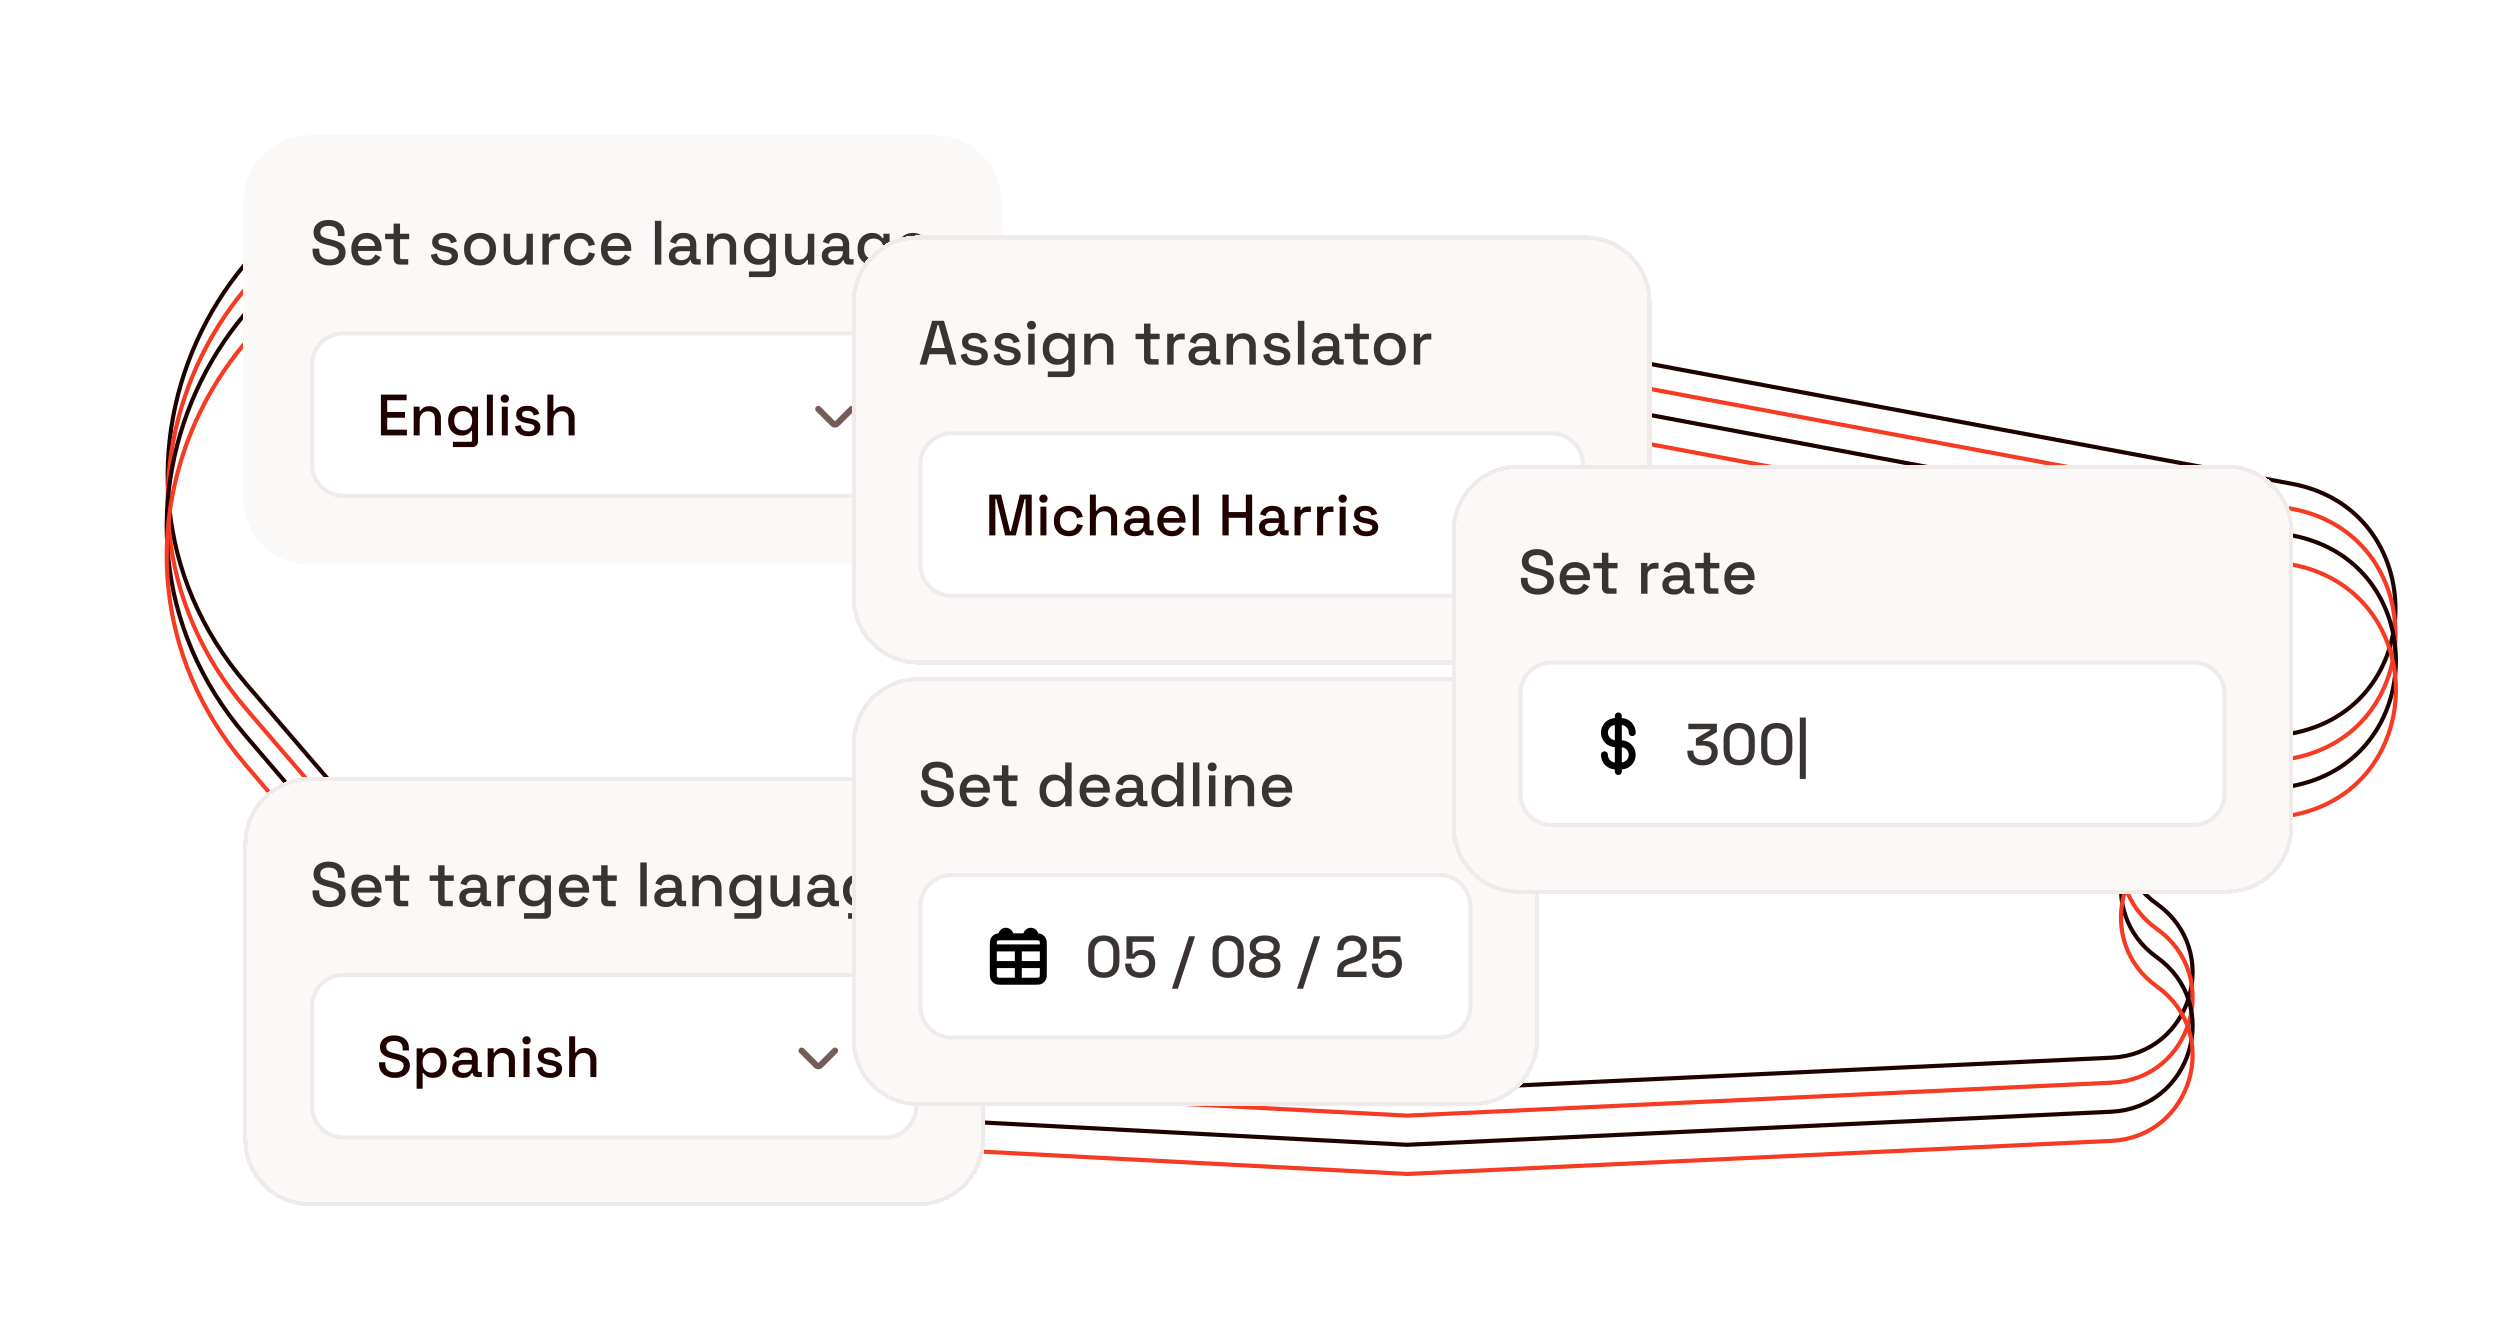 <svg width="600" height="322" viewBox="0 0 600 322" fill="none" xmlns="http://www.w3.org/2000/svg">
<path d="M525.878 180.292L549.727 176.083C583.134 170.187 583.372 122.334 550.026 116.106L122.061 36.183C53.895 32.632 14.685 112.484 59.176 164.25L109.268 222.532C124.941 240.769 147.395 251.797 171.409 253.053L337.675 261.75L506.797 253.842C526.118 252.939 533.4 228.125 517.63 216.924C502.904 206.464 508.09 183.431 525.878 180.292Z" stroke="#1F0100"/>
<path d="M525.878 186.292L549.727 182.083C583.134 176.187 583.372 128.334 550.026 122.106L122.061 42.183C53.895 38.632 14.685 118.484 59.176 170.25L109.268 228.532C124.941 246.769 147.395 257.797 171.409 259.053L337.675 267.75L506.797 259.842C526.118 258.939 533.4 234.125 517.63 222.924C502.904 212.464 508.09 189.431 525.878 186.292Z" stroke="#F73A22"/>
<path d="M525.933 192.936L549.748 188.715C583.267 182.774 583.507 134.766 550.049 128.491L122.061 48.223C53.787 44.651 14.436 124.558 58.889 176.5L109.264 235.361C124.937 253.674 147.435 264.757 171.506 266.022L337.675 274.75L506.706 266.813C526.104 265.902 533.434 241.006 517.625 229.729C502.866 219.201 508.083 196.099 525.933 192.936Z" stroke="#1F0100"/>
<path d="M525.933 199.936L549.748 195.715C583.267 189.774 583.507 141.766 550.049 135.491L122.061 55.223C53.787 51.651 14.436 131.558 58.889 183.5L109.264 242.361C124.937 260.674 147.435 271.757 171.506 273.022L337.675 281.75L506.706 273.813C526.104 272.902 533.434 248.006 517.625 236.729C502.866 226.201 508.083 203.099 525.933 199.936Z" stroke="#F73A22"/>
<g filter="url(#filter0_d_875_43201)">
<path d="M54 43C54 34.163 61.163 27 70 27H220C228.837 27 236 34.163 236 43V114C236 122.837 228.837 130 220 130H70C61.163 130 54 122.837 54 114V43Z" fill="#FBF8F8" shape-rendering="crispEdges"/>
<path d="M74.665 58.21C73.875 58.21 73.175 58.07 72.565 57.79C71.955 57.51 71.475 57.1 71.125 56.56C70.785 56.01 70.615 55.345 70.615 54.565V54.19H72.22V54.565C72.22 55.305 72.44 55.86 72.88 56.23C73.33 56.6 73.925 56.785 74.665 56.785C75.415 56.785 75.98 56.63 76.36 56.32C76.74 56 76.93 55.59 76.93 55.09C76.93 54.76 76.84 54.49 76.66 54.28C76.48 54.07 76.225 53.905 75.895 53.785C75.565 53.655 75.17 53.535 74.71 53.425L74.155 53.29C73.485 53.13 72.9 52.935 72.4 52.705C71.91 52.465 71.53 52.15 71.26 51.76C70.99 51.37 70.855 50.87 70.855 50.26C70.855 49.64 71.005 49.11 71.305 48.67C71.615 48.23 72.04 47.89 72.58 47.65C73.12 47.41 73.755 47.29 74.485 47.29C75.215 47.29 75.865 47.415 76.435 47.665C77.015 47.915 77.47 48.285 77.8 48.775C78.13 49.265 78.295 49.88 78.295 50.62V51.16H76.69V50.62C76.69 50.17 76.595 49.805 76.405 49.525C76.225 49.245 75.97 49.04 75.64 48.91C75.31 48.78 74.925 48.715 74.485 48.715C73.845 48.715 73.345 48.85 72.985 49.12C72.635 49.38 72.46 49.745 72.46 50.215C72.46 50.535 72.535 50.8 72.685 51.01C72.845 51.21 73.075 51.375 73.375 51.505C73.675 51.635 74.05 51.75 74.5 51.85L75.055 51.985C75.735 52.135 76.335 52.33 76.855 52.57C77.375 52.8 77.785 53.115 78.085 53.515C78.385 53.915 78.535 54.43 78.535 55.06C78.535 55.69 78.375 56.24 78.055 56.71C77.745 57.18 77.3 57.55 76.72 57.82C76.14 58.08 75.455 58.21 74.665 58.21ZM83.671 58.21C82.921 58.21 82.266 58.055 81.706 57.745C81.146 57.425 80.706 56.98 80.386 56.41C80.076 55.83 79.921 55.16 79.921 54.4V54.22C79.921 53.45 80.076 52.78 80.386 52.21C80.696 51.63 81.126 51.185 81.676 50.875C82.236 50.555 82.881 50.395 83.611 50.395C84.321 50.395 84.941 50.555 85.471 50.875C86.011 51.185 86.431 51.62 86.731 52.18C87.031 52.74 87.181 53.395 87.181 54.145V54.73H81.496C81.516 55.38 81.731 55.9 82.141 56.29C82.561 56.67 83.081 56.86 83.701 56.86C84.281 56.86 84.716 56.73 85.006 56.47C85.306 56.21 85.536 55.91 85.696 55.57L86.971 56.23C86.831 56.51 86.626 56.805 86.356 57.115C86.096 57.425 85.751 57.685 85.321 57.895C84.891 58.105 84.341 58.21 83.671 58.21ZM81.511 53.545H85.606C85.566 52.985 85.366 52.55 85.006 52.24C84.646 51.92 84.176 51.76 83.596 51.76C83.016 51.76 82.541 51.92 82.171 52.24C81.811 52.55 81.591 52.985 81.511 53.545ZM91.537 58C91.087 58 90.727 57.865 90.457 57.595C90.197 57.325 90.067 56.965 90.067 56.515V51.91H88.027V50.605H90.067V48.16H91.612V50.605H93.817V51.91H91.612V56.245C91.612 56.545 91.752 56.695 92.032 56.695H93.577V58H91.537ZM102.485 58.21C101.545 58.21 100.765 58 100.145 57.58C99.525 57.16 99.145 56.525 99.005 55.675L100.445 55.33C100.525 55.74 100.66 56.065 100.85 56.305C101.04 56.545 101.275 56.715 101.555 56.815C101.845 56.915 102.155 56.965 102.485 56.965C102.975 56.965 103.35 56.87 103.61 56.68C103.88 56.49 104.015 56.245 104.015 55.945C104.015 55.645 103.89 55.425 103.64 55.285C103.39 55.145 103.02 55.03 102.53 54.94L102.02 54.85C101.52 54.76 101.065 54.63 100.655 54.46C100.245 54.29 99.92 54.055 99.68 53.755C99.44 53.455 99.32 53.07 99.32 52.6C99.32 51.9 99.58 51.36 100.1 50.98C100.62 50.59 101.31 50.395 102.17 50.395C103 50.395 103.68 50.585 104.21 50.965C104.75 51.335 105.1 51.84 105.26 52.48L103.82 52.885C103.73 52.435 103.54 52.12 103.25 51.94C102.96 51.75 102.6 51.655 102.17 51.655C101.75 51.655 101.42 51.735 101.18 51.895C100.94 52.045 100.82 52.26 100.82 52.54C100.82 52.84 100.935 53.06 101.165 53.2C101.405 53.34 101.725 53.445 102.125 53.515L102.65 53.605C103.18 53.695 103.665 53.82 104.105 53.98C104.545 54.14 104.89 54.37 105.14 54.67C105.4 54.97 105.53 55.37 105.53 55.87C105.53 56.61 105.255 57.185 104.705 57.595C104.155 58.005 103.415 58.21 102.485 58.21ZM110.801 58.21C110.061 58.21 109.401 58.06 108.821 57.76C108.251 57.45 107.801 57.01 107.471 56.44C107.141 55.87 106.976 55.195 106.976 54.415V54.19C106.976 53.41 107.141 52.74 107.471 52.18C107.801 51.61 108.251 51.17 108.821 50.86C109.401 50.55 110.061 50.395 110.801 50.395C111.541 50.395 112.201 50.55 112.781 50.86C113.361 51.17 113.816 51.61 114.146 52.18C114.476 52.74 114.641 53.41 114.641 54.19V54.415C114.641 55.195 114.476 55.87 114.146 56.44C113.816 57.01 113.361 57.45 112.781 57.76C112.201 58.06 111.541 58.21 110.801 58.21ZM110.801 56.83C111.481 56.83 112.031 56.615 112.451 56.185C112.881 55.745 113.096 55.14 113.096 54.37V54.235C113.096 53.465 112.886 52.865 112.466 52.435C112.046 51.995 111.491 51.775 110.801 51.775C110.131 51.775 109.581 51.995 109.151 52.435C108.731 52.865 108.521 53.465 108.521 54.235V54.37C108.521 55.14 108.731 55.745 109.151 56.185C109.581 56.615 110.131 56.83 110.801 56.83ZM119.4 58.135C118.84 58.135 118.34 58.01 117.9 57.76C117.46 57.51 117.115 57.155 116.865 56.695C116.615 56.235 116.49 55.685 116.49 55.045V50.605H118.035V54.94C118.035 55.58 118.195 56.055 118.515 56.365C118.835 56.665 119.28 56.815 119.85 56.815C120.48 56.815 120.985 56.605 121.365 56.185C121.755 55.755 121.95 55.14 121.95 54.34V50.605H123.495V58H121.98V56.89H121.74C121.6 57.19 121.35 57.475 120.99 57.745C120.63 58.005 120.1 58.135 119.4 58.135ZM125.779 58V50.605H127.294V51.475H127.534C127.654 51.165 127.844 50.94 128.104 50.8C128.374 50.65 128.704 50.575 129.094 50.575H129.979V51.97H129.034C128.534 51.97 128.124 52.11 127.804 52.39C127.484 52.66 127.324 53.08 127.324 53.65V58H125.779ZM134.751 58.21C134.041 58.21 133.396 58.06 132.816 57.76C132.246 57.46 131.791 57.025 131.451 56.455C131.121 55.885 130.956 55.2 130.956 54.4V54.205C130.956 53.405 131.121 52.725 131.451 52.165C131.791 51.595 132.246 51.16 132.816 50.86C133.396 50.55 134.041 50.395 134.751 50.395C135.461 50.395 136.066 50.525 136.566 50.785C137.066 51.045 137.466 51.39 137.766 51.82C138.076 52.25 138.276 52.725 138.366 53.245L136.866 53.56C136.816 53.23 136.711 52.93 136.551 52.66C136.391 52.39 136.166 52.175 135.876 52.015C135.586 51.855 135.221 51.775 134.781 51.775C134.351 51.775 133.961 51.875 133.611 52.075C133.271 52.265 133.001 52.545 132.801 52.915C132.601 53.275 132.501 53.715 132.501 54.235V54.37C132.501 54.89 132.601 55.335 132.801 55.705C133.001 56.075 133.271 56.355 133.611 56.545C133.961 56.735 134.351 56.83 134.781 56.83C135.431 56.83 135.926 56.665 136.266 56.335C136.606 55.995 136.821 55.565 136.911 55.045L138.411 55.39C138.291 55.9 138.076 56.37 137.766 56.8C137.466 57.23 137.066 57.575 136.566 57.835C136.066 58.085 135.461 58.21 134.751 58.21ZM143.583 58.21C142.833 58.21 142.178 58.055 141.618 57.745C141.058 57.425 140.618 56.98 140.298 56.41C139.988 55.83 139.833 55.16 139.833 54.4V54.22C139.833 53.45 139.988 52.78 140.298 52.21C140.608 51.63 141.038 51.185 141.588 50.875C142.148 50.555 142.793 50.395 143.523 50.395C144.233 50.395 144.853 50.555 145.383 50.875C145.923 51.185 146.343 51.62 146.643 52.18C146.943 52.74 147.093 53.395 147.093 54.145V54.73H141.408C141.428 55.38 141.643 55.9 142.053 56.29C142.473 56.67 142.993 56.86 143.613 56.86C144.193 56.86 144.628 56.73 144.918 56.47C145.218 56.21 145.448 55.91 145.608 55.57L146.883 56.23C146.743 56.51 146.538 56.805 146.268 57.115C146.008 57.425 145.663 57.685 145.233 57.895C144.803 58.105 144.253 58.21 143.583 58.21ZM141.423 53.545H145.518C145.478 52.985 145.278 52.55 144.918 52.24C144.558 51.92 144.088 51.76 143.508 51.76C142.928 51.76 142.453 51.92 142.083 52.24C141.723 52.55 141.503 52.985 141.423 53.545ZM152.776 58V47.5H154.321V58H152.776ZM158.909 58.21C158.379 58.21 157.904 58.12 157.484 57.94C157.074 57.76 156.744 57.495 156.494 57.145C156.254 56.795 156.134 56.37 156.134 55.87C156.134 55.36 156.254 54.94 156.494 54.61C156.744 54.27 157.079 54.015 157.499 53.845C157.929 53.675 158.414 53.59 158.954 53.59H161.204V53.11C161.204 52.68 161.074 52.335 160.814 52.075C160.554 51.815 160.154 51.685 159.614 51.685C159.084 51.685 158.679 51.81 158.399 52.06C158.119 52.31 157.934 52.635 157.844 53.035L156.404 52.57C156.524 52.17 156.714 51.81 156.974 51.49C157.244 51.16 157.599 50.895 158.039 50.695C158.479 50.495 159.009 50.395 159.629 50.395C160.589 50.395 161.344 50.64 161.894 51.13C162.444 51.62 162.719 52.315 162.719 53.215V56.26C162.719 56.56 162.859 56.71 163.139 56.71H163.769V58H162.614C162.264 58 161.979 57.91 161.759 57.73C161.539 57.55 161.429 57.305 161.429 56.995V56.95H161.204C161.124 57.1 161.004 57.275 160.844 57.475C160.684 57.675 160.449 57.85 160.139 58C159.829 58.14 159.419 58.21 158.909 58.21ZM159.134 56.935C159.754 56.935 160.254 56.76 160.634 56.41C161.014 56.05 161.204 55.56 161.204 54.94V54.79H159.044C158.634 54.79 158.304 54.88 158.054 55.06C157.804 55.23 157.679 55.485 157.679 55.825C157.679 56.165 157.809 56.435 158.069 56.635C158.329 56.835 158.684 56.935 159.134 56.935ZM165.271 58V50.605H166.786V51.715H167.026C167.166 51.415 167.416 51.135 167.776 50.875C168.136 50.615 168.671 50.485 169.381 50.485C169.941 50.485 170.436 50.61 170.866 50.86C171.306 51.11 171.651 51.465 171.901 51.925C172.151 52.375 172.276 52.92 172.276 53.56V58H170.731V53.68C170.731 53.04 170.571 52.57 170.251 52.27C169.931 51.96 169.491 51.805 168.931 51.805C168.291 51.805 167.776 52.015 167.386 52.435C167.006 52.855 166.816 53.465 166.816 54.265V58H165.271ZM174.139 54.34V54.115C174.139 53.335 174.294 52.67 174.604 52.12C174.924 51.57 175.344 51.145 175.864 50.845C176.384 50.545 176.954 50.395 177.574 50.395C178.294 50.395 178.844 50.53 179.224 50.8C179.614 51.07 179.899 51.36 180.079 51.67H180.319V50.605H181.819V59.515C181.819 59.965 181.684 60.325 181.414 60.595C181.154 60.865 180.794 61 180.334 61H175.354V59.65H179.854C180.144 59.65 180.289 59.5 180.289 59.2V56.845H180.049C179.939 57.025 179.784 57.21 179.584 57.4C179.384 57.59 179.119 57.745 178.789 57.865C178.469 57.985 178.064 58.045 177.574 58.045C176.954 58.045 176.379 57.9 175.849 57.61C175.329 57.31 174.914 56.885 174.604 56.335C174.294 55.775 174.139 55.11 174.139 54.34ZM177.994 56.695C178.664 56.695 179.214 56.485 179.644 56.065C180.084 55.635 180.304 55.045 180.304 54.295V54.16C180.304 53.39 180.089 52.8 179.659 52.39C179.229 51.97 178.674 51.76 177.994 51.76C177.334 51.76 176.784 51.97 176.344 52.39C175.914 52.8 175.699 53.39 175.699 54.16V54.295C175.699 55.045 175.914 55.635 176.344 56.065C176.784 56.485 177.334 56.695 177.994 56.695ZM186.929 58.135C186.369 58.135 185.869 58.01 185.429 57.76C184.989 57.51 184.644 57.155 184.394 56.695C184.144 56.235 184.019 55.685 184.019 55.045V50.605H185.564V54.94C185.564 55.58 185.724 56.055 186.044 56.365C186.364 56.665 186.809 56.815 187.379 56.815C188.009 56.815 188.514 56.605 188.894 56.185C189.284 55.755 189.479 55.14 189.479 54.34V50.605H191.024V58H189.509V56.89H189.269C189.129 57.19 188.879 57.475 188.519 57.745C188.159 58.005 187.629 58.135 186.929 58.135ZM195.603 58.21C195.073 58.21 194.598 58.12 194.178 57.94C193.768 57.76 193.438 57.495 193.188 57.145C192.948 56.795 192.828 56.37 192.828 55.87C192.828 55.36 192.948 54.94 193.188 54.61C193.438 54.27 193.773 54.015 194.193 53.845C194.623 53.675 195.108 53.59 195.648 53.59H197.898V53.11C197.898 52.68 197.768 52.335 197.508 52.075C197.248 51.815 196.848 51.685 196.308 51.685C195.778 51.685 195.373 51.81 195.093 52.06C194.813 52.31 194.628 52.635 194.538 53.035L193.098 52.57C193.218 52.17 193.408 51.81 193.668 51.49C193.938 51.16 194.293 50.895 194.733 50.695C195.173 50.495 195.703 50.395 196.323 50.395C197.283 50.395 198.038 50.64 198.588 51.13C199.138 51.62 199.413 52.315 199.413 53.215V56.26C199.413 56.56 199.553 56.71 199.833 56.71H200.463V58H199.308C198.958 58 198.673 57.91 198.453 57.73C198.233 57.55 198.123 57.305 198.123 56.995V56.95H197.898C197.818 57.1 197.698 57.275 197.538 57.475C197.378 57.675 197.143 57.85 196.833 58C196.523 58.14 196.113 58.21 195.603 58.21ZM195.828 56.935C196.448 56.935 196.948 56.76 197.328 56.41C197.708 56.05 197.898 55.56 197.898 54.94V54.79H195.738C195.328 54.79 194.998 54.88 194.748 55.06C194.498 55.23 194.373 55.485 194.373 55.825C194.373 56.165 194.503 56.435 194.763 56.635C195.023 56.835 195.378 56.935 195.828 56.935ZM201.429 54.34V54.115C201.429 53.335 201.584 52.67 201.894 52.12C202.214 51.57 202.634 51.145 203.154 50.845C203.674 50.545 204.244 50.395 204.864 50.395C205.584 50.395 206.134 50.53 206.514 50.8C206.904 51.07 207.189 51.36 207.369 51.67H207.609V50.605H209.109V59.515C209.109 59.965 208.974 60.325 208.704 60.595C208.444 60.865 208.084 61 207.624 61H202.644V59.65H207.144C207.434 59.65 207.579 59.5 207.579 59.2V56.845H207.339C207.229 57.025 207.074 57.21 206.874 57.4C206.674 57.59 206.409 57.745 206.079 57.865C205.759 57.985 205.354 58.045 204.864 58.045C204.244 58.045 203.669 57.9 203.139 57.61C202.619 57.31 202.204 56.885 201.894 56.335C201.584 55.775 201.429 55.11 201.429 54.34ZM205.284 56.695C205.954 56.695 206.504 56.485 206.934 56.065C207.374 55.635 207.594 55.045 207.594 54.295V54.16C207.594 53.39 207.379 52.8 206.949 52.39C206.519 51.97 205.964 51.76 205.284 51.76C204.624 51.76 204.074 51.97 203.634 52.39C203.204 52.8 202.989 53.39 202.989 54.16V54.295C202.989 55.045 203.204 55.635 203.634 56.065C204.074 56.485 204.624 56.695 205.284 56.695ZM214.774 58.21C214.024 58.21 213.369 58.055 212.809 57.745C212.249 57.425 211.809 56.98 211.489 56.41C211.179 55.83 211.024 55.16 211.024 54.4V54.22C211.024 53.45 211.179 52.78 211.489 52.21C211.799 51.63 212.229 51.185 212.779 50.875C213.339 50.555 213.984 50.395 214.714 50.395C215.424 50.395 216.044 50.555 216.574 50.875C217.114 51.185 217.534 51.62 217.834 52.18C218.134 52.74 218.284 53.395 218.284 54.145V54.73H212.599C212.619 55.38 212.834 55.9 213.244 56.29C213.664 56.67 214.184 56.86 214.804 56.86C215.384 56.86 215.819 56.73 216.109 56.47C216.409 56.21 216.639 55.91 216.799 55.57L218.074 56.23C217.934 56.51 217.729 56.805 217.459 57.115C217.199 57.425 216.854 57.685 216.424 57.895C215.994 58.105 215.444 58.21 214.774 58.21ZM212.614 53.545H216.709C216.669 52.985 216.469 52.55 216.109 52.24C215.749 51.92 215.279 51.76 214.699 51.76C214.119 51.76 213.644 51.92 213.274 52.24C212.914 52.55 212.694 52.985 212.614 53.545Z" fill="#393332"/>
<path d="M78 74.5H212C216.142 74.5 219.5 77.858 219.5 82V106C219.5 110.142 216.142 113.5 212 113.5H78C73.858 113.5 70.5 110.142 70.5 106V82C70.5 77.858 73.858 74.5 78 74.5Z" fill="white"/>
<path d="M78 74.5H212C216.142 74.5 219.5 77.858 219.5 82V106C219.5 110.142 216.142 113.5 212 113.5H78C73.858 113.5 70.5 110.142 70.5 106V82C70.5 77.858 73.858 74.5 78 74.5Z" stroke="#F0EBEA"/>
<path d="M87.022 99V89.2H93.196V90.572H88.534V93.386H92.804V94.758H88.534V97.628H93.266V99H87.022ZM94.884 99V92.098H96.298V93.134H96.522C96.653 92.854 96.886 92.593 97.222 92.35C97.558 92.107 98.058 91.986 98.72 91.986C99.243 91.986 99.705 92.103 100.106 92.336C100.517 92.569 100.839 92.901 101.072 93.33C101.306 93.75 101.422 94.259 101.422 94.856V99H99.98V94.968C99.98 94.371 99.831 93.932 99.532 93.652C99.234 93.363 98.823 93.218 98.3 93.218C97.703 93.218 97.222 93.414 96.858 93.806C96.504 94.198 96.326 94.767 96.326 95.514V99H94.884ZM103.162 95.584V95.374C103.162 94.646 103.306 94.025 103.596 93.512C103.894 92.999 104.286 92.602 104.772 92.322C105.257 92.042 105.789 91.902 106.368 91.902C107.04 91.902 107.553 92.028 107.908 92.28C108.272 92.532 108.538 92.803 108.706 93.092H108.93V92.098H110.33V100.414C110.33 100.834 110.204 101.17 109.952 101.422C109.709 101.674 109.373 101.8 108.944 101.8H104.296V100.54H108.496C108.766 100.54 108.902 100.4 108.902 100.12V97.922H108.678C108.575 98.09 108.43 98.263 108.244 98.44C108.057 98.617 107.81 98.762 107.502 98.874C107.203 98.986 106.825 99.042 106.368 99.042C105.789 99.042 105.252 98.907 104.758 98.636C104.272 98.356 103.885 97.959 103.596 97.446C103.306 96.923 103.162 96.303 103.162 95.584ZM106.76 97.782C107.385 97.782 107.898 97.586 108.3 97.194C108.71 96.793 108.916 96.242 108.916 95.542V95.416C108.916 94.697 108.715 94.147 108.314 93.764C107.912 93.372 107.394 93.176 106.76 93.176C106.144 93.176 105.63 93.372 105.22 93.764C104.818 94.147 104.618 94.697 104.618 95.416V95.542C104.618 96.242 104.818 96.793 105.22 97.194C105.63 97.586 106.144 97.782 106.76 97.782ZM112.453 99V89.2H113.895V99H112.453ZM116.035 99V92.098H117.477V99H116.035ZM116.763 91.16C116.483 91.16 116.245 91.071 116.049 90.894C115.862 90.707 115.769 90.469 115.769 90.18C115.769 89.891 115.862 89.657 116.049 89.48C116.245 89.293 116.483 89.2 116.763 89.2C117.052 89.2 117.29 89.293 117.477 89.48C117.663 89.657 117.757 89.891 117.757 90.18C117.757 90.469 117.663 90.707 117.477 90.894C117.29 91.071 117.052 91.16 116.763 91.16ZM122.445 99.196C121.567 99.196 120.839 99 120.261 98.608C119.682 98.216 119.327 97.623 119.197 96.83L120.541 96.508C120.615 96.891 120.741 97.194 120.919 97.418C121.096 97.642 121.315 97.801 121.577 97.894C121.847 97.987 122.137 98.034 122.445 98.034C122.902 98.034 123.252 97.945 123.495 97.768C123.747 97.591 123.873 97.362 123.873 97.082C123.873 96.802 123.756 96.597 123.523 96.466C123.289 96.335 122.944 96.228 122.487 96.144L122.011 96.06C121.544 95.976 121.119 95.855 120.737 95.696C120.354 95.537 120.051 95.318 119.827 95.038C119.603 94.758 119.491 94.399 119.491 93.96C119.491 93.307 119.733 92.803 120.219 92.448C120.704 92.084 121.348 91.902 122.151 91.902C122.925 91.902 123.56 92.079 124.055 92.434C124.559 92.779 124.885 93.251 125.035 93.848L123.691 94.226C123.607 93.806 123.429 93.512 123.159 93.344C122.888 93.167 122.552 93.078 122.151 93.078C121.759 93.078 121.451 93.153 121.227 93.302C121.003 93.442 120.891 93.643 120.891 93.904C120.891 94.184 120.998 94.389 121.213 94.52C121.437 94.651 121.735 94.749 122.109 94.814L122.599 94.898C123.093 94.982 123.546 95.099 123.957 95.248C124.367 95.397 124.689 95.612 124.923 95.892C125.165 96.172 125.287 96.545 125.287 97.012C125.287 97.703 125.03 98.239 124.517 98.622C124.003 99.005 123.313 99.196 122.445 99.196ZM126.972 99V89.2H128.414V93.078H128.638C128.732 92.901 128.862 92.728 129.03 92.56C129.208 92.392 129.436 92.257 129.716 92.154C130.006 92.042 130.37 91.986 130.808 91.986C131.331 91.986 131.793 92.103 132.194 92.336C132.605 92.569 132.927 92.901 133.16 93.33C133.394 93.75 133.51 94.259 133.51 94.856V99H132.068V94.968C132.068 94.371 131.919 93.932 131.62 93.652C131.322 93.363 130.911 93.218 130.388 93.218C129.791 93.218 129.31 93.414 128.946 93.806C128.592 94.198 128.414 94.767 128.414 95.514V99H126.972Z" fill="#1F0100"/>
<path d="M200 92.667L196.471 96.195C196.211 96.456 195.789 96.456 195.529 96.195L192 92.667" stroke="#745C59" stroke-width="1.5" stroke-linecap="round"/>
</g>
<g filter="url(#filter1_d_875_43201)">
<path d="M54 197C54 188.163 61.163 181 70 181H216C224.837 181 232 188.163 232 197V268C232 276.837 224.837 284 216 284H70C61.163 284 54 276.837 54 268V197Z" fill="#FBF8F8" shape-rendering="crispEdges"/>
<path d="M70 181.5H216C224.56 181.5 231.5 188.44 231.5 197V268C231.5 276.56 224.56 283.5 216 283.5H70C61.44 283.5 54.5 276.56 54.5 268V197C54.5 188.44 61.44 181.5 70 181.5Z" stroke="#F0EBEA" shape-rendering="crispEdges"/>
<path d="M74.665 212.21C73.875 212.21 73.175 212.07 72.565 211.79C71.955 211.51 71.475 211.1 71.125 210.56C70.785 210.01 70.615 209.345 70.615 208.565V208.19H72.22V208.565C72.22 209.305 72.44 209.86 72.88 210.23C73.33 210.6 73.925 210.785 74.665 210.785C75.415 210.785 75.98 210.63 76.36 210.32C76.74 210 76.93 209.59 76.93 209.09C76.93 208.76 76.84 208.49 76.66 208.28C76.48 208.07 76.225 207.905 75.895 207.785C75.565 207.655 75.17 207.535 74.71 207.425L74.155 207.29C73.485 207.13 72.9 206.935 72.4 206.705C71.91 206.465 71.53 206.15 71.26 205.76C70.99 205.37 70.855 204.87 70.855 204.26C70.855 203.64 71.005 203.11 71.305 202.67C71.615 202.23 72.04 201.89 72.58 201.65C73.12 201.41 73.755 201.29 74.485 201.29C75.215 201.29 75.865 201.415 76.435 201.665C77.015 201.915 77.47 202.285 77.8 202.775C78.13 203.265 78.295 203.88 78.295 204.62V205.16H76.69V204.62C76.69 204.17 76.595 203.805 76.405 203.525C76.225 203.245 75.97 203.04 75.64 202.91C75.31 202.78 74.925 202.715 74.485 202.715C73.845 202.715 73.345 202.85 72.985 203.12C72.635 203.38 72.46 203.745 72.46 204.215C72.46 204.535 72.535 204.8 72.685 205.01C72.845 205.21 73.075 205.375 73.375 205.505C73.675 205.635 74.05 205.75 74.5 205.85L75.055 205.985C75.735 206.135 76.335 206.33 76.855 206.57C77.375 206.8 77.785 207.115 78.085 207.515C78.385 207.915 78.535 208.43 78.535 209.06C78.535 209.69 78.375 210.24 78.055 210.71C77.745 211.18 77.3 211.55 76.72 211.82C76.14 212.08 75.455 212.21 74.665 212.21ZM83.671 212.21C82.921 212.21 82.266 212.055 81.706 211.745C81.146 211.425 80.706 210.98 80.386 210.41C80.076 209.83 79.921 209.16 79.921 208.4V208.22C79.921 207.45 80.076 206.78 80.386 206.21C80.696 205.63 81.126 205.185 81.676 204.875C82.236 204.555 82.881 204.395 83.611 204.395C84.321 204.395 84.941 204.555 85.471 204.875C86.011 205.185 86.431 205.62 86.731 206.18C87.031 206.74 87.181 207.395 87.181 208.145V208.73H81.496C81.516 209.38 81.731 209.9 82.141 210.29C82.561 210.67 83.081 210.86 83.701 210.86C84.281 210.86 84.716 210.73 85.006 210.47C85.306 210.21 85.536 209.91 85.696 209.57L86.971 210.23C86.831 210.51 86.626 210.805 86.356 211.115C86.096 211.425 85.751 211.685 85.321 211.895C84.891 212.105 84.341 212.21 83.671 212.21ZM81.511 207.545H85.606C85.566 206.985 85.366 206.55 85.006 206.24C84.646 205.92 84.176 205.76 83.596 205.76C83.016 205.76 82.541 205.92 82.171 206.24C81.811 206.55 81.591 206.985 81.511 207.545ZM91.537 212C91.087 212 90.727 211.865 90.457 211.595C90.197 211.325 90.067 210.965 90.067 210.515V205.91H88.027V204.605H90.067V202.16H91.612V204.605H93.817V205.91H91.612V210.245C91.612 210.545 91.752 210.695 92.032 210.695H93.577V212H91.537ZM102.23 212C101.78 212 101.42 211.865 101.15 211.595C100.89 211.325 100.76 210.965 100.76 210.515V205.91H98.72V204.605H100.76V202.16H102.305V204.605H104.51V205.91H102.305V210.245C102.305 210.545 102.445 210.695 102.725 210.695H104.27V212H102.23ZM108.606 212.21C108.076 212.21 107.601 212.12 107.181 211.94C106.771 211.76 106.441 211.495 106.191 211.145C105.951 210.795 105.831 210.37 105.831 209.87C105.831 209.36 105.951 208.94 106.191 208.61C106.441 208.27 106.776 208.015 107.196 207.845C107.626 207.675 108.111 207.59 108.651 207.59H110.901V207.11C110.901 206.68 110.771 206.335 110.511 206.075C110.251 205.815 109.851 205.685 109.311 205.685C108.781 205.685 108.376 205.81 108.096 206.06C107.816 206.31 107.631 206.635 107.541 207.035L106.101 206.57C106.221 206.17 106.411 205.81 106.671 205.49C106.941 205.16 107.296 204.895 107.736 204.695C108.176 204.495 108.706 204.395 109.326 204.395C110.286 204.395 111.041 204.64 111.591 205.13C112.141 205.62 112.416 206.315 112.416 207.215V210.26C112.416 210.56 112.556 210.71 112.836 210.71H113.466V212H112.311C111.961 212 111.676 211.91 111.456 211.73C111.236 211.55 111.126 211.305 111.126 210.995V210.95H110.901C110.821 211.1 110.701 211.275 110.541 211.475C110.381 211.675 110.146 211.85 109.836 212C109.526 212.14 109.116 212.21 108.606 212.21ZM108.831 210.935C109.451 210.935 109.951 210.76 110.331 210.41C110.711 210.05 110.901 209.56 110.901 208.94V208.79H108.741C108.331 208.79 108.001 208.88 107.751 209.06C107.501 209.23 107.376 209.485 107.376 209.825C107.376 210.165 107.506 210.435 107.766 210.635C108.026 210.835 108.381 210.935 108.831 210.935ZM114.968 212V204.605H116.483V205.475H116.723C116.843 205.165 117.033 204.94 117.293 204.8C117.563 204.65 117.893 204.575 118.283 204.575H119.168V205.97H118.223C117.723 205.97 117.313 206.11 116.993 206.39C116.673 206.66 116.513 207.08 116.513 207.65V212H114.968ZM120.145 208.34V208.115C120.145 207.335 120.3 206.67 120.61 206.12C120.93 205.57 121.35 205.145 121.87 204.845C122.39 204.545 122.96 204.395 123.58 204.395C124.3 204.395 124.85 204.53 125.23 204.8C125.62 205.07 125.905 205.36 126.085 205.67H126.325V204.605H127.825V213.515C127.825 213.965 127.69 214.325 127.42 214.595C127.16 214.865 126.8 215 126.34 215H121.36V213.65H125.86C126.15 213.65 126.295 213.5 126.295 213.2V210.845H126.055C125.945 211.025 125.79 211.21 125.59 211.4C125.39 211.59 125.125 211.745 124.795 211.865C124.475 211.985 124.07 212.045 123.58 212.045C122.96 212.045 122.385 211.9 121.855 211.61C121.335 211.31 120.92 210.885 120.61 210.335C120.3 209.775 120.145 209.11 120.145 208.34ZM124 210.695C124.67 210.695 125.22 210.485 125.65 210.065C126.09 209.635 126.31 209.045 126.31 208.295V208.16C126.31 207.39 126.095 206.8 125.665 206.39C125.235 205.97 124.68 205.76 124 205.76C123.34 205.76 122.79 205.97 122.35 206.39C121.92 206.8 121.705 207.39 121.705 208.16V208.295C121.705 209.045 121.92 209.635 122.35 210.065C122.79 210.485 123.34 210.695 124 210.695ZM133.49 212.21C132.74 212.21 132.085 212.055 131.525 211.745C130.965 211.425 130.525 210.98 130.205 210.41C129.895 209.83 129.74 209.16 129.74 208.4V208.22C129.74 207.45 129.895 206.78 130.205 206.21C130.515 205.63 130.945 205.185 131.495 204.875C132.055 204.555 132.7 204.395 133.43 204.395C134.14 204.395 134.76 204.555 135.29 204.875C135.83 205.185 136.25 205.62 136.55 206.18C136.85 206.74 137 207.395 137 208.145V208.73H131.315C131.335 209.38 131.55 209.9 131.96 210.29C132.38 210.67 132.9 210.86 133.52 210.86C134.1 210.86 134.535 210.73 134.825 210.47C135.125 210.21 135.355 209.91 135.515 209.57L136.79 210.23C136.65 210.51 136.445 210.805 136.175 211.115C135.915 211.425 135.57 211.685 135.14 211.895C134.71 212.105 134.16 212.21 133.49 212.21ZM131.33 207.545H135.425C135.385 206.985 135.185 206.55 134.825 206.24C134.465 205.92 133.995 205.76 133.415 205.76C132.835 205.76 132.36 205.92 131.99 206.24C131.63 206.55 131.41 206.985 131.33 207.545ZM141.356 212C140.906 212 140.546 211.865 140.276 211.595C140.016 211.325 139.886 210.965 139.886 210.515V205.91H137.846V204.605H139.886V202.16H141.431V204.605H143.636V205.91H141.431V210.245C141.431 210.545 141.571 210.695 141.851 210.695H143.396V212H141.356ZM149.275 212V201.5H150.82V212H149.275ZM155.408 212.21C154.878 212.21 154.403 212.12 153.983 211.94C153.573 211.76 153.243 211.495 152.993 211.145C152.753 210.795 152.633 210.37 152.633 209.87C152.633 209.36 152.753 208.94 152.993 208.61C153.243 208.27 153.578 208.015 153.998 207.845C154.428 207.675 154.913 207.59 155.453 207.59H157.703V207.11C157.703 206.68 157.573 206.335 157.313 206.075C157.053 205.815 156.653 205.685 156.113 205.685C155.583 205.685 155.178 205.81 154.898 206.06C154.618 206.31 154.433 206.635 154.343 207.035L152.903 206.57C153.023 206.17 153.213 205.81 153.473 205.49C153.743 205.16 154.098 204.895 154.538 204.695C154.978 204.495 155.508 204.395 156.128 204.395C157.088 204.395 157.843 204.64 158.393 205.13C158.943 205.62 159.218 206.315 159.218 207.215V210.26C159.218 210.56 159.358 210.71 159.638 210.71H160.268V212H159.113C158.763 212 158.478 211.91 158.258 211.73C158.038 211.55 157.928 211.305 157.928 210.995V210.95H157.703C157.623 211.1 157.503 211.275 157.343 211.475C157.183 211.675 156.948 211.85 156.638 212C156.328 212.14 155.918 212.21 155.408 212.21ZM155.633 210.935C156.253 210.935 156.753 210.76 157.133 210.41C157.513 210.05 157.703 209.56 157.703 208.94V208.79H155.543C155.133 208.79 154.803 208.88 154.553 209.06C154.303 209.23 154.178 209.485 154.178 209.825C154.178 210.165 154.308 210.435 154.568 210.635C154.828 210.835 155.183 210.935 155.633 210.935ZM161.77 212V204.605H163.285V205.715H163.525C163.665 205.415 163.915 205.135 164.275 204.875C164.635 204.615 165.17 204.485 165.88 204.485C166.44 204.485 166.935 204.61 167.365 204.86C167.805 205.11 168.15 205.465 168.4 205.925C168.65 206.375 168.775 206.92 168.775 207.56V212H167.23V207.68C167.23 207.04 167.07 206.57 166.75 206.27C166.43 205.96 165.99 205.805 165.43 205.805C164.79 205.805 164.275 206.015 163.885 206.435C163.505 206.855 163.315 207.465 163.315 208.265V212H161.77ZM170.638 208.34V208.115C170.638 207.335 170.793 206.67 171.103 206.12C171.423 205.57 171.843 205.145 172.363 204.845C172.883 204.545 173.453 204.395 174.073 204.395C174.793 204.395 175.343 204.53 175.723 204.8C176.113 205.07 176.398 205.36 176.578 205.67H176.818V204.605H178.318V213.515C178.318 213.965 178.183 214.325 177.913 214.595C177.653 214.865 177.293 215 176.833 215H171.853V213.65H176.353C176.643 213.65 176.788 213.5 176.788 213.2V210.845H176.548C176.438 211.025 176.283 211.21 176.083 211.4C175.883 211.59 175.618 211.745 175.288 211.865C174.968 211.985 174.563 212.045 174.073 212.045C173.453 212.045 172.878 211.9 172.348 211.61C171.828 211.31 171.413 210.885 171.103 210.335C170.793 209.775 170.638 209.11 170.638 208.34ZM174.493 210.695C175.163 210.695 175.713 210.485 176.143 210.065C176.583 209.635 176.803 209.045 176.803 208.295V208.16C176.803 207.39 176.588 206.8 176.158 206.39C175.728 205.97 175.173 205.76 174.493 205.76C173.833 205.76 173.283 205.97 172.843 206.39C172.413 206.8 172.198 207.39 172.198 208.16V208.295C172.198 209.045 172.413 209.635 172.843 210.065C173.283 210.485 173.833 210.695 174.493 210.695ZM183.428 212.135C182.868 212.135 182.368 212.01 181.928 211.76C181.488 211.51 181.143 211.155 180.893 210.695C180.643 210.235 180.518 209.685 180.518 209.045V204.605H182.063V208.94C182.063 209.58 182.223 210.055 182.543 210.365C182.863 210.665 183.308 210.815 183.878 210.815C184.508 210.815 185.013 210.605 185.393 210.185C185.783 209.755 185.978 209.14 185.978 208.34V204.605H187.523V212H186.008V210.89H185.768C185.628 211.19 185.378 211.475 185.018 211.745C184.658 212.005 184.128 212.135 183.428 212.135ZM192.102 212.21C191.572 212.21 191.097 212.12 190.677 211.94C190.267 211.76 189.937 211.495 189.687 211.145C189.447 210.795 189.327 210.37 189.327 209.87C189.327 209.36 189.447 208.94 189.687 208.61C189.937 208.27 190.272 208.015 190.692 207.845C191.122 207.675 191.607 207.59 192.147 207.59H194.397V207.11C194.397 206.68 194.267 206.335 194.007 206.075C193.747 205.815 193.347 205.685 192.807 205.685C192.277 205.685 191.872 205.81 191.592 206.06C191.312 206.31 191.127 206.635 191.037 207.035L189.597 206.57C189.717 206.17 189.907 205.81 190.167 205.49C190.437 205.16 190.792 204.895 191.232 204.695C191.672 204.495 192.202 204.395 192.822 204.395C193.782 204.395 194.537 204.64 195.087 205.13C195.637 205.62 195.912 206.315 195.912 207.215V210.26C195.912 210.56 196.052 210.71 196.332 210.71H196.962V212H195.807C195.457 212 195.172 211.91 194.952 211.73C194.732 211.55 194.622 211.305 194.622 210.995V210.95H194.397C194.317 211.1 194.197 211.275 194.037 211.475C193.877 211.675 193.642 211.85 193.332 212C193.022 212.14 192.612 212.21 192.102 212.21ZM192.327 210.935C192.947 210.935 193.447 210.76 193.827 210.41C194.207 210.05 194.397 209.56 194.397 208.94V208.79H192.237C191.827 208.79 191.497 208.88 191.247 209.06C190.997 209.23 190.872 209.485 190.872 209.825C190.872 210.165 191.002 210.435 191.262 210.635C191.522 210.835 191.877 210.935 192.327 210.935ZM197.928 208.34V208.115C197.928 207.335 198.083 206.67 198.393 206.12C198.713 205.57 199.133 205.145 199.653 204.845C200.173 204.545 200.743 204.395 201.363 204.395C202.083 204.395 202.633 204.53 203.013 204.8C203.403 205.07 203.688 205.36 203.868 205.67H204.108V204.605H205.608V213.515C205.608 213.965 205.473 214.325 205.203 214.595C204.943 214.865 204.583 215 204.123 215H199.143V213.65H203.643C203.933 213.65 204.078 213.5 204.078 213.2V210.845H203.838C203.728 211.025 203.573 211.21 203.373 211.4C203.173 211.59 202.908 211.745 202.578 211.865C202.258 211.985 201.853 212.045 201.363 212.045C200.743 212.045 200.168 211.9 199.638 211.61C199.118 211.31 198.703 210.885 198.393 210.335C198.083 209.775 197.928 209.11 197.928 208.34ZM201.783 210.695C202.453 210.695 203.003 210.485 203.433 210.065C203.873 209.635 204.093 209.045 204.093 208.295V208.16C204.093 207.39 203.878 206.8 203.448 206.39C203.018 205.97 202.463 205.76 201.783 205.76C201.123 205.76 200.573 205.97 200.133 206.39C199.703 206.8 199.488 207.39 199.488 208.16V208.295C199.488 209.045 199.703 209.635 200.133 210.065C200.573 210.485 201.123 210.695 201.783 210.695ZM211.273 212.21C210.523 212.21 209.868 212.055 209.308 211.745C208.748 211.425 208.308 210.98 207.988 210.41C207.678 209.83 207.523 209.16 207.523 208.4V208.22C207.523 207.45 207.678 206.78 207.988 206.21C208.298 205.63 208.728 205.185 209.278 204.875C209.838 204.555 210.483 204.395 211.213 204.395C211.923 204.395 212.543 204.555 213.073 204.875C213.613 205.185 214.033 205.62 214.333 206.18C214.633 206.74 214.783 207.395 214.783 208.145V208.73H209.098C209.118 209.38 209.333 209.9 209.743 210.29C210.163 210.67 210.683 210.86 211.303 210.86C211.883 210.86 212.318 210.73 212.608 210.47C212.908 210.21 213.138 209.91 213.298 209.57L214.573 210.23C214.433 210.51 214.228 210.805 213.958 211.115C213.698 211.425 213.353 211.685 212.923 211.895C212.493 212.105 211.943 212.21 211.273 212.21ZM209.113 207.545H213.208C213.168 206.985 212.968 206.55 212.608 206.24C212.248 205.92 211.778 205.76 211.198 205.76C210.618 205.76 210.143 205.92 209.773 206.24C209.413 206.55 209.193 206.985 209.113 207.545Z" fill="#393332"/>
<path d="M78 228.5H208C212.142 228.5 215.5 231.858 215.5 236V260C215.5 264.142 212.142 267.5 208 267.5H78C73.858 267.5 70.5 264.142 70.5 260V236C70.5 231.858 73.858 228.5 78 228.5Z" fill="white"/>
<path d="M78 228.5H208C212.142 228.5 215.5 231.858 215.5 236V260C215.5 264.142 212.142 267.5 208 267.5H78C73.858 267.5 70.5 264.142 70.5 260V236C70.5 231.858 73.858 228.5 78 228.5Z" stroke="#F0EBEA"/>
<path d="M90.354 253.196C89.617 253.196 88.963 253.065 88.394 252.804C87.825 252.543 87.377 252.16 87.05 251.656C86.733 251.143 86.574 250.522 86.574 249.794V249.444H88.072V249.794C88.072 250.485 88.277 251.003 88.688 251.348C89.108 251.693 89.663 251.866 90.354 251.866C91.054 251.866 91.581 251.721 91.936 251.432C92.291 251.133 92.468 250.751 92.468 250.284C92.468 249.976 92.384 249.724 92.216 249.528C92.048 249.332 91.81 249.178 91.502 249.066C91.194 248.945 90.825 248.833 90.396 248.73L89.878 248.604C89.253 248.455 88.707 248.273 88.24 248.058C87.783 247.834 87.428 247.54 87.176 247.176C86.924 246.812 86.798 246.345 86.798 245.776C86.798 245.197 86.938 244.703 87.218 244.292C87.507 243.881 87.904 243.564 88.408 243.34C88.912 243.116 89.505 243.004 90.186 243.004C90.867 243.004 91.474 243.121 92.006 243.354C92.547 243.587 92.972 243.933 93.28 244.39C93.588 244.847 93.742 245.421 93.742 246.112V246.616H92.244V246.112C92.244 245.692 92.155 245.351 91.978 245.09C91.81 244.829 91.572 244.637 91.264 244.516C90.956 244.395 90.597 244.334 90.186 244.334C89.589 244.334 89.122 244.46 88.786 244.712C88.459 244.955 88.296 245.295 88.296 245.734C88.296 246.033 88.366 246.28 88.506 246.476C88.655 246.663 88.87 246.817 89.15 246.938C89.43 247.059 89.78 247.167 90.2 247.26L90.718 247.386C91.353 247.526 91.913 247.708 92.398 247.932C92.883 248.147 93.266 248.441 93.546 248.814C93.826 249.187 93.966 249.668 93.966 250.256C93.966 250.844 93.817 251.357 93.518 251.796C93.229 252.235 92.813 252.58 92.272 252.832C91.731 253.075 91.091 253.196 90.354 253.196ZM95.595 255.8V246.098H97.009V247.092H97.233C97.411 246.784 97.677 246.509 98.031 246.266C98.395 246.023 98.913 245.902 99.585 245.902C100.164 245.902 100.691 246.042 101.167 246.322C101.653 246.602 102.04 247.008 102.329 247.54C102.628 248.063 102.777 248.697 102.777 249.444V249.654C102.777 250.401 102.633 251.04 102.343 251.572C102.054 252.095 101.667 252.496 101.181 252.776C100.696 253.056 100.164 253.196 99.585 253.196C99.137 253.196 98.759 253.14 98.451 253.028C98.143 252.916 97.896 252.776 97.709 252.608C97.523 252.431 97.373 252.249 97.261 252.062H97.037V255.8H95.595ZM99.165 251.936C99.8 251.936 100.318 251.735 100.719 251.334C101.121 250.933 101.321 250.359 101.321 249.612V249.486C101.321 248.749 101.116 248.179 100.705 247.778C100.304 247.377 99.791 247.176 99.165 247.176C98.549 247.176 98.036 247.377 97.625 247.778C97.224 248.179 97.023 248.749 97.023 249.486V249.612C97.023 250.359 97.224 250.933 97.625 251.334C98.036 251.735 98.549 251.936 99.165 251.936ZM106.706 253.196C106.211 253.196 105.768 253.112 105.376 252.944C104.993 252.776 104.685 252.529 104.452 252.202C104.228 251.875 104.116 251.479 104.116 251.012C104.116 250.536 104.228 250.144 104.452 249.836C104.685 249.519 104.998 249.281 105.39 249.122C105.791 248.963 106.244 248.884 106.748 248.884H108.848V248.436C108.848 248.035 108.727 247.713 108.484 247.47C108.241 247.227 107.868 247.106 107.364 247.106C106.869 247.106 106.491 247.223 106.23 247.456C105.969 247.689 105.796 247.993 105.712 248.366L104.368 247.932C104.48 247.559 104.657 247.223 104.9 246.924C105.152 246.616 105.483 246.369 105.894 246.182C106.305 245.995 106.799 245.902 107.378 245.902C108.274 245.902 108.979 246.131 109.492 246.588C110.005 247.045 110.262 247.694 110.262 248.534V251.376C110.262 251.656 110.393 251.796 110.654 251.796H111.242V253H110.164C109.837 253 109.571 252.916 109.366 252.748C109.161 252.58 109.058 252.351 109.058 252.062V252.02H108.848C108.773 252.16 108.661 252.323 108.512 252.51C108.363 252.697 108.143 252.86 107.854 253C107.565 253.131 107.182 253.196 106.706 253.196ZM106.916 252.006C107.495 252.006 107.961 251.843 108.316 251.516C108.671 251.18 108.848 250.723 108.848 250.144V250.004H106.832C106.449 250.004 106.141 250.088 105.908 250.256C105.675 250.415 105.558 250.653 105.558 250.97C105.558 251.287 105.679 251.539 105.922 251.726C106.165 251.913 106.496 252.006 106.916 252.006ZM112.644 253V246.098H114.058V247.134H114.282C114.413 246.854 114.646 246.593 114.982 246.35C115.318 246.107 115.817 245.986 116.48 245.986C117.003 245.986 117.465 246.103 117.866 246.336C118.277 246.569 118.599 246.901 118.832 247.33C119.065 247.75 119.182 248.259 119.182 248.856V253H117.74V248.968C117.74 248.371 117.591 247.932 117.292 247.652C116.993 247.363 116.583 247.218 116.06 247.218C115.463 247.218 114.982 247.414 114.618 247.806C114.263 248.198 114.086 248.767 114.086 249.514V253H112.644ZM121.257 253V246.098H122.699V253H121.257ZM121.985 245.16C121.705 245.16 121.467 245.071 121.271 244.894C121.085 244.707 120.991 244.469 120.991 244.18C120.991 243.891 121.085 243.657 121.271 243.48C121.467 243.293 121.705 243.2 121.985 243.2C122.275 243.2 122.513 243.293 122.699 243.48C122.886 243.657 122.979 243.891 122.979 244.18C122.979 244.469 122.886 244.707 122.699 244.894C122.513 245.071 122.275 245.16 121.985 245.16ZM127.667 253.196C126.79 253.196 126.062 253 125.483 252.608C124.905 252.216 124.55 251.623 124.419 250.83L125.763 250.508C125.838 250.891 125.964 251.194 126.141 251.418C126.319 251.642 126.538 251.801 126.799 251.894C127.07 251.987 127.359 252.034 127.667 252.034C128.125 252.034 128.475 251.945 128.717 251.768C128.969 251.591 129.095 251.362 129.095 251.082C129.095 250.802 128.979 250.597 128.745 250.466C128.512 250.335 128.167 250.228 127.709 250.144L127.233 250.06C126.767 249.976 126.342 249.855 125.959 249.696C125.577 249.537 125.273 249.318 125.049 249.038C124.825 248.758 124.713 248.399 124.713 247.96C124.713 247.307 124.956 246.803 125.441 246.448C125.927 246.084 126.571 245.902 127.373 245.902C128.148 245.902 128.783 246.079 129.277 246.434C129.781 246.779 130.108 247.251 130.257 247.848L128.913 248.226C128.829 247.806 128.652 247.512 128.381 247.344C128.111 247.167 127.775 247.078 127.373 247.078C126.981 247.078 126.673 247.153 126.449 247.302C126.225 247.442 126.113 247.643 126.113 247.904C126.113 248.184 126.221 248.389 126.435 248.52C126.659 248.651 126.958 248.749 127.331 248.814L127.821 248.898C128.316 248.982 128.769 249.099 129.179 249.248C129.59 249.397 129.912 249.612 130.145 249.892C130.388 250.172 130.509 250.545 130.509 251.012C130.509 251.703 130.253 252.239 129.739 252.622C129.226 253.005 128.535 253.196 127.667 253.196ZM132.195 253V243.2H133.637V247.078H133.861C133.954 246.901 134.085 246.728 134.253 246.56C134.43 246.392 134.659 246.257 134.939 246.154C135.228 246.042 135.592 245.986 136.031 245.986C136.554 245.986 137.016 246.103 137.417 246.336C137.828 246.569 138.15 246.901 138.383 247.33C138.616 247.75 138.733 248.259 138.733 248.856V253H137.291V248.968C137.291 248.371 137.142 247.932 136.843 247.652C136.544 247.363 136.134 247.218 135.611 247.218C135.014 247.218 134.533 247.414 134.169 247.806C133.814 248.198 133.637 248.767 133.637 249.514V253H132.195Z" fill="#1F0100"/>
<path d="M196 246.667L192.471 250.195C192.211 250.456 191.789 250.456 191.529 250.195L188 246.667" stroke="#745C59" stroke-width="1.5" stroke-linecap="round"/>
</g>
<g filter="url(#filter2_d_875_43201)">
<path d="M200 67C200 58.163 207.163 51 216 51H376C384.837 51 392 58.163 392 67V138C392 146.837 384.837 154 376 154H216C207.163 154 200 146.837 200 138V67Z" fill="#FBF8F8" shape-rendering="crispEdges"/>
<path d="M216 51.5H376C384.56 51.5 391.5 58.44 391.5 67V138C391.5 146.56 384.56 153.5 376 153.5H216C207.44 153.5 200.5 146.56 200.5 138V67C200.5 58.44 207.44 51.5 216 51.5Z" stroke="#F0EBEA" shape-rendering="crispEdges"/>
<path d="M216.315 82L219.315 71.5H222.165L225.15 82H223.485L222.795 79.525H218.685L217.995 82H216.315ZM219.09 78.025H222.39L220.86 72.505H220.62L219.09 78.025ZM229.648 82.21C228.708 82.21 227.928 82 227.308 81.58C226.688 81.16 226.308 80.525 226.168 79.675L227.608 79.33C227.688 79.74 227.823 80.065 228.013 80.305C228.203 80.545 228.438 80.715 228.718 80.815C229.008 80.915 229.318 80.965 229.648 80.965C230.138 80.965 230.513 80.87 230.773 80.68C231.043 80.49 231.178 80.245 231.178 79.945C231.178 79.645 231.053 79.425 230.803 79.285C230.553 79.145 230.183 79.03 229.693 78.94L229.183 78.85C228.683 78.76 228.228 78.63 227.818 78.46C227.408 78.29 227.083 78.055 226.843 77.755C226.603 77.455 226.483 77.07 226.483 76.6C226.483 75.9 226.743 75.36 227.263 74.98C227.783 74.59 228.473 74.395 229.333 74.395C230.163 74.395 230.843 74.585 231.373 74.965C231.913 75.335 232.263 75.84 232.423 76.48L230.983 76.885C230.893 76.435 230.703 76.12 230.413 75.94C230.123 75.75 229.763 75.655 229.333 75.655C228.913 75.655 228.583 75.735 228.343 75.895C228.103 76.045 227.983 76.26 227.983 76.54C227.983 76.84 228.098 77.06 228.328 77.2C228.568 77.34 228.888 77.445 229.288 77.515L229.813 77.605C230.343 77.695 230.828 77.82 231.268 77.98C231.708 78.14 232.053 78.37 232.303 78.67C232.563 78.97 232.693 79.37 232.693 79.87C232.693 80.61 232.418 81.185 231.868 81.595C231.318 82.005 230.578 82.21 229.648 82.21ZM237.528 82.21C236.588 82.21 235.808 82 235.188 81.58C234.568 81.16 234.188 80.525 234.048 79.675L235.488 79.33C235.568 79.74 235.703 80.065 235.893 80.305C236.083 80.545 236.318 80.715 236.598 80.815C236.888 80.915 237.198 80.965 237.528 80.965C238.018 80.965 238.393 80.87 238.653 80.68C238.923 80.49 239.058 80.245 239.058 79.945C239.058 79.645 238.933 79.425 238.683 79.285C238.433 79.145 238.063 79.03 237.573 78.94L237.063 78.85C236.563 78.76 236.108 78.63 235.698 78.46C235.288 78.29 234.963 78.055 234.723 77.755C234.483 77.455 234.363 77.07 234.363 76.6C234.363 75.9 234.623 75.36 235.143 74.98C235.663 74.59 236.353 74.395 237.213 74.395C238.043 74.395 238.723 74.585 239.253 74.965C239.793 75.335 240.143 75.84 240.303 76.48L238.863 76.885C238.773 76.435 238.583 76.12 238.293 75.94C238.003 75.75 237.643 75.655 237.213 75.655C236.793 75.655 236.463 75.735 236.223 75.895C235.983 76.045 235.863 76.26 235.863 76.54C235.863 76.84 235.978 77.06 236.208 77.2C236.448 77.34 236.768 77.445 237.168 77.515L237.693 77.605C238.223 77.695 238.708 77.82 239.148 77.98C239.588 78.14 239.933 78.37 240.183 78.67C240.443 78.97 240.573 79.37 240.573 79.87C240.573 80.61 240.298 81.185 239.748 81.595C239.198 82.005 238.458 82.21 237.528 82.21ZM242.379 82V74.605H243.924V82H242.379ZM243.159 73.6C242.859 73.6 242.604 73.505 242.394 73.315C242.194 73.115 242.094 72.86 242.094 72.55C242.094 72.24 242.194 71.99 242.394 71.8C242.604 71.6 242.859 71.5 243.159 71.5C243.469 71.5 243.724 71.6 243.924 71.8C244.124 71.99 244.224 72.24 244.224 72.55C244.224 72.86 244.124 73.115 243.924 73.315C243.724 73.505 243.469 73.6 243.159 73.6ZM245.857 78.34V78.115C245.857 77.335 246.012 76.67 246.322 76.12C246.642 75.57 247.062 75.145 247.582 74.845C248.102 74.545 248.672 74.395 249.292 74.395C250.012 74.395 250.562 74.53 250.942 74.8C251.332 75.07 251.617 75.36 251.797 75.67H252.037V74.605H253.537V83.515C253.537 83.965 253.402 84.325 253.132 84.595C252.872 84.865 252.512 85 252.052 85H247.072V83.65H251.572C251.862 83.65 252.007 83.5 252.007 83.2V80.845H251.767C251.657 81.025 251.502 81.21 251.302 81.4C251.102 81.59 250.837 81.745 250.507 81.865C250.187 81.985 249.782 82.045 249.292 82.045C248.672 82.045 248.097 81.9 247.567 81.61C247.047 81.31 246.632 80.885 246.322 80.335C246.012 79.775 245.857 79.11 245.857 78.34ZM249.712 80.695C250.382 80.695 250.932 80.485 251.362 80.065C251.802 79.635 252.022 79.045 252.022 78.295V78.16C252.022 77.39 251.807 76.8 251.377 76.39C250.947 75.97 250.392 75.76 249.712 75.76C249.052 75.76 248.502 75.97 248.062 76.39C247.632 76.8 247.417 77.39 247.417 78.16V78.295C247.417 79.045 247.632 79.635 248.062 80.065C248.502 80.485 249.052 80.695 249.712 80.695ZM255.812 82V74.605H257.327V75.715H257.567C257.707 75.415 257.957 75.135 258.317 74.875C258.677 74.615 259.212 74.485 259.922 74.485C260.482 74.485 260.977 74.61 261.407 74.86C261.847 75.11 262.192 75.465 262.442 75.925C262.692 76.375 262.817 76.92 262.817 77.56V82H261.272V77.68C261.272 77.04 261.112 76.57 260.792 76.27C260.472 75.96 260.032 75.805 259.472 75.805C258.832 75.805 258.317 76.015 257.927 76.435C257.547 76.855 257.357 77.465 257.357 78.265V82H255.812ZM271.639 82C271.189 82 270.829 81.865 270.559 81.595C270.299 81.325 270.169 80.965 270.169 80.515V75.91H268.129V74.605H270.169V72.16H271.714V74.605H273.919V75.91H271.714V80.245C271.714 80.545 271.854 80.695 272.134 80.695H273.679V82H271.639ZM275.734 82V74.605H277.249V75.475H277.489C277.609 75.165 277.799 74.94 278.059 74.8C278.329 74.65 278.659 74.575 279.049 74.575H279.934V75.97H278.989C278.489 75.97 278.079 76.11 277.759 76.39C277.439 76.66 277.279 77.08 277.279 77.65V82H275.734ZM283.624 82.21C283.094 82.21 282.619 82.12 282.199 81.94C281.789 81.76 281.459 81.495 281.209 81.145C280.969 80.795 280.849 80.37 280.849 79.87C280.849 79.36 280.969 78.94 281.209 78.61C281.459 78.27 281.794 78.015 282.214 77.845C282.644 77.675 283.129 77.59 283.669 77.59H285.919V77.11C285.919 76.68 285.789 76.335 285.529 76.075C285.269 75.815 284.869 75.685 284.329 75.685C283.799 75.685 283.394 75.81 283.114 76.06C282.834 76.31 282.649 76.635 282.559 77.035L281.119 76.57C281.239 76.17 281.429 75.81 281.689 75.49C281.959 75.16 282.314 74.895 282.754 74.695C283.194 74.495 283.724 74.395 284.344 74.395C285.304 74.395 286.059 74.64 286.609 75.13C287.159 75.62 287.434 76.315 287.434 77.215V80.26C287.434 80.56 287.574 80.71 287.854 80.71H288.484V82H287.329C286.979 82 286.694 81.91 286.474 81.73C286.254 81.55 286.144 81.305 286.144 80.995V80.95H285.919C285.839 81.1 285.719 81.275 285.559 81.475C285.399 81.675 285.164 81.85 284.854 82C284.544 82.14 284.134 82.21 283.624 82.21ZM283.849 80.935C284.469 80.935 284.969 80.76 285.349 80.41C285.729 80.05 285.919 79.56 285.919 78.94V78.79H283.759C283.349 78.79 283.019 78.88 282.769 79.06C282.519 79.23 282.394 79.485 282.394 79.825C282.394 80.165 282.524 80.435 282.784 80.635C283.044 80.835 283.399 80.935 283.849 80.935ZM289.987 82V74.605H291.502V75.715H291.742C291.882 75.415 292.132 75.135 292.492 74.875C292.852 74.615 293.387 74.485 294.097 74.485C294.657 74.485 295.152 74.61 295.582 74.86C296.022 75.11 296.367 75.465 296.617 75.925C296.867 76.375 296.992 76.92 296.992 77.56V82H295.447V77.68C295.447 77.04 295.287 76.57 294.967 76.27C294.647 75.96 294.207 75.805 293.647 75.805C293.007 75.805 292.492 76.015 292.102 76.435C291.722 76.855 291.532 77.465 291.532 78.265V82H289.987ZM302.245 82.21C301.305 82.21 300.525 82 299.905 81.58C299.285 81.16 298.905 80.525 298.765 79.675L300.205 79.33C300.285 79.74 300.42 80.065 300.61 80.305C300.8 80.545 301.035 80.715 301.315 80.815C301.605 80.915 301.915 80.965 302.245 80.965C302.735 80.965 303.11 80.87 303.37 80.68C303.64 80.49 303.775 80.245 303.775 79.945C303.775 79.645 303.65 79.425 303.4 79.285C303.15 79.145 302.78 79.03 302.29 78.94L301.78 78.85C301.28 78.76 300.825 78.63 300.415 78.46C300.005 78.29 299.68 78.055 299.44 77.755C299.2 77.455 299.08 77.07 299.08 76.6C299.08 75.9 299.34 75.36 299.86 74.98C300.38 74.59 301.07 74.395 301.93 74.395C302.76 74.395 303.44 74.585 303.97 74.965C304.51 75.335 304.86 75.84 305.02 76.48L303.58 76.885C303.49 76.435 303.3 76.12 303.01 75.94C302.72 75.75 302.36 75.655 301.93 75.655C301.51 75.655 301.18 75.735 300.94 75.895C300.7 76.045 300.58 76.26 300.58 76.54C300.58 76.84 300.695 77.06 300.925 77.2C301.165 77.34 301.485 77.445 301.885 77.515L302.41 77.605C302.94 77.695 303.425 77.82 303.865 77.98C304.305 78.14 304.65 78.37 304.9 78.67C305.16 78.97 305.29 79.37 305.29 79.87C305.29 80.61 305.015 81.185 304.465 81.595C303.915 82.005 303.175 82.21 302.245 82.21ZM307.096 82V71.5H308.641V82H307.096ZM313.229 82.21C312.699 82.21 312.224 82.12 311.804 81.94C311.394 81.76 311.064 81.495 310.814 81.145C310.574 80.795 310.454 80.37 310.454 79.87C310.454 79.36 310.574 78.94 310.814 78.61C311.064 78.27 311.399 78.015 311.819 77.845C312.249 77.675 312.734 77.59 313.274 77.59H315.524V77.11C315.524 76.68 315.394 76.335 315.134 76.075C314.874 75.815 314.474 75.685 313.934 75.685C313.404 75.685 312.999 75.81 312.719 76.06C312.439 76.31 312.254 76.635 312.164 77.035L310.724 76.57C310.844 76.17 311.034 75.81 311.294 75.49C311.564 75.16 311.919 74.895 312.359 74.695C312.799 74.495 313.329 74.395 313.949 74.395C314.909 74.395 315.664 74.64 316.214 75.13C316.764 75.62 317.039 76.315 317.039 77.215V80.26C317.039 80.56 317.179 80.71 317.459 80.71H318.089V82H316.934C316.584 82 316.299 81.91 316.079 81.73C315.859 81.55 315.749 81.305 315.749 80.995V80.95H315.524C315.444 81.1 315.324 81.275 315.164 81.475C315.004 81.675 314.769 81.85 314.459 82C314.149 82.14 313.739 82.21 313.229 82.21ZM313.454 80.935C314.074 80.935 314.574 80.76 314.954 80.41C315.334 80.05 315.524 79.56 315.524 78.94V78.79H313.364C312.954 78.79 312.624 78.88 312.374 79.06C312.124 79.23 311.999 79.485 311.999 79.825C311.999 80.165 312.129 80.435 312.389 80.635C312.649 80.835 313.004 80.935 313.454 80.935ZM321.853 82C321.403 82 321.043 81.865 320.773 81.595C320.513 81.325 320.383 80.965 320.383 80.515V75.91H318.343V74.605H320.383V72.16H321.928V74.605H324.133V75.91H321.928V80.245C321.928 80.545 322.068 80.695 322.348 80.695H323.893V82H321.853ZM329.15 82.21C328.41 82.21 327.75 82.06 327.17 81.76C326.6 81.45 326.15 81.01 325.82 80.44C325.49 79.87 325.325 79.195 325.325 78.415V78.19C325.325 77.41 325.49 76.74 325.82 76.18C326.15 75.61 326.6 75.17 327.17 74.86C327.75 74.55 328.41 74.395 329.15 74.395C329.89 74.395 330.55 74.55 331.13 74.86C331.71 75.17 332.165 75.61 332.495 76.18C332.825 76.74 332.99 77.41 332.99 78.19V78.415C332.99 79.195 332.825 79.87 332.495 80.44C332.165 81.01 331.71 81.45 331.13 81.76C330.55 82.06 329.89 82.21 329.15 82.21ZM329.15 80.83C329.83 80.83 330.38 80.615 330.8 80.185C331.23 79.745 331.445 79.14 331.445 78.37V78.235C331.445 77.465 331.235 76.865 330.815 76.435C330.395 75.995 329.84 75.775 329.15 75.775C328.48 75.775 327.93 75.995 327.5 76.435C327.08 76.865 326.87 77.465 326.87 78.235V78.37C326.87 79.14 327.08 79.745 327.5 80.185C327.93 80.615 328.48 80.83 329.15 80.83ZM334.913 82V74.605H336.428V75.475H336.668C336.788 75.165 336.978 74.94 337.238 74.8C337.508 74.65 337.838 74.575 338.228 74.575H339.113V75.97H338.168C337.668 75.97 337.258 76.11 336.938 76.39C336.618 76.66 336.458 77.08 336.458 77.65V82H334.913Z" fill="#393332"/>
<path d="M224 98.5H368C372.142 98.5 375.5 101.858 375.5 106V130C375.5 134.142 372.142 137.5 368 137.5H224C219.858 137.5 216.5 134.142 216.5 130V106C216.5 101.858 219.858 98.5 224 98.5Z" fill="white"/>
<path d="M224 98.5H368C372.142 98.5 375.5 101.858 375.5 106V130C375.5 134.142 372.142 137.5 368 137.5H224C219.858 137.5 216.5 134.142 216.5 130V106C216.5 101.858 219.858 98.5 224 98.5Z" stroke="#F0EBEA"/>
<path d="M233.022 123V113.2H235.864L238.006 121.992H238.23L240.372 113.2H243.214V123H241.744V114.264H241.52L239.392 123H236.844L234.716 114.264H234.492V123H233.022ZM245.3 123V116.098H246.742V123H245.3ZM246.028 115.16C245.748 115.16 245.51 115.071 245.314 114.894C245.128 114.707 245.034 114.469 245.034 114.18C245.034 113.891 245.128 113.657 245.314 113.48C245.51 113.293 245.748 113.2 246.028 113.2C246.318 113.2 246.556 113.293 246.742 113.48C246.929 113.657 247.022 113.891 247.022 114.18C247.022 114.469 246.929 114.707 246.742 114.894C246.556 115.071 246.318 115.16 246.028 115.16ZM252.088 123.196C251.426 123.196 250.824 123.056 250.282 122.776C249.75 122.496 249.326 122.09 249.008 121.558C248.7 121.026 248.546 120.387 248.546 119.64V119.458C248.546 118.711 248.7 118.077 249.008 117.554C249.326 117.022 249.75 116.616 250.282 116.336C250.824 116.047 251.426 115.902 252.088 115.902C252.751 115.902 253.316 116.023 253.782 116.266C254.249 116.509 254.622 116.831 254.902 117.232C255.192 117.633 255.378 118.077 255.462 118.562L254.062 118.856C254.016 118.548 253.918 118.268 253.768 118.016C253.619 117.764 253.409 117.563 253.138 117.414C252.868 117.265 252.527 117.19 252.116 117.19C251.715 117.19 251.351 117.283 251.024 117.47C250.707 117.647 250.455 117.909 250.268 118.254C250.082 118.59 249.988 119.001 249.988 119.486V119.612C249.988 120.097 250.082 120.513 250.268 120.858C250.455 121.203 250.707 121.465 251.024 121.642C251.351 121.819 251.715 121.908 252.116 121.908C252.723 121.908 253.185 121.754 253.502 121.446C253.82 121.129 254.02 120.727 254.104 120.242L255.504 120.564C255.392 121.04 255.192 121.479 254.902 121.88C254.622 122.281 254.249 122.603 253.782 122.846C253.316 123.079 252.751 123.196 252.088 123.196ZM257.168 123V113.2H258.61V117.078H258.834C258.927 116.901 259.058 116.728 259.226 116.56C259.403 116.392 259.632 116.257 259.912 116.154C260.201 116.042 260.565 115.986 261.004 115.986C261.526 115.986 261.988 116.103 262.39 116.336C262.8 116.569 263.122 116.901 263.356 117.33C263.589 117.75 263.706 118.259 263.706 118.856V123H262.264V118.968C262.264 118.371 262.114 117.932 261.816 117.652C261.517 117.363 261.106 117.218 260.584 117.218C259.986 117.218 259.506 117.414 259.142 117.806C258.787 118.198 258.61 118.767 258.61 119.514V123H257.168ZM267.923 123.196C267.428 123.196 266.985 123.112 266.593 122.944C266.21 122.776 265.902 122.529 265.669 122.202C265.445 121.875 265.333 121.479 265.333 121.012C265.333 120.536 265.445 120.144 265.669 119.836C265.902 119.519 266.215 119.281 266.607 119.122C267.008 118.963 267.461 118.884 267.965 118.884H270.065V118.436C270.065 118.035 269.943 117.713 269.701 117.47C269.458 117.227 269.085 117.106 268.581 117.106C268.086 117.106 267.708 117.223 267.447 117.456C267.185 117.689 267.013 117.993 266.929 118.366L265.585 117.932C265.697 117.559 265.874 117.223 266.117 116.924C266.369 116.616 266.7 116.369 267.111 116.182C267.521 115.995 268.016 115.902 268.595 115.902C269.491 115.902 270.195 116.131 270.709 116.588C271.222 117.045 271.479 117.694 271.479 118.534V121.376C271.479 121.656 271.609 121.796 271.871 121.796H272.459V123H271.381C271.054 123 270.788 122.916 270.583 122.748C270.377 122.58 270.275 122.351 270.275 122.062V122.02H270.065C269.99 122.16 269.878 122.323 269.729 122.51C269.579 122.697 269.36 122.86 269.071 123C268.781 123.131 268.399 123.196 267.923 123.196ZM268.133 122.006C268.711 122.006 269.178 121.843 269.533 121.516C269.887 121.18 270.065 120.723 270.065 120.144V120.004H268.049C267.666 120.004 267.358 120.088 267.125 120.256C266.891 120.415 266.775 120.653 266.775 120.97C266.775 121.287 266.896 121.539 267.139 121.726C267.381 121.913 267.713 122.006 268.133 122.006ZM276.861 123.196C276.161 123.196 275.549 123.051 275.027 122.762C274.504 122.463 274.093 122.048 273.795 121.516C273.505 120.975 273.361 120.349 273.361 119.64V119.472C273.361 118.753 273.505 118.128 273.795 117.596C274.084 117.055 274.485 116.639 274.999 116.35C275.521 116.051 276.123 115.902 276.805 115.902C277.467 115.902 278.046 116.051 278.541 116.35C279.045 116.639 279.437 117.045 279.717 117.568C279.997 118.091 280.137 118.702 280.137 119.402V119.948H274.831C274.849 120.555 275.05 121.04 275.433 121.404C275.825 121.759 276.31 121.936 276.889 121.936C277.43 121.936 277.836 121.815 278.107 121.572C278.387 121.329 278.601 121.049 278.751 120.732L279.941 121.348C279.81 121.609 279.619 121.885 279.367 122.174C279.124 122.463 278.802 122.706 278.401 122.902C277.999 123.098 277.486 123.196 276.861 123.196ZM274.845 118.842H278.667C278.629 118.319 278.443 117.913 278.107 117.624C277.771 117.325 277.332 117.176 276.791 117.176C276.249 117.176 275.806 117.325 275.461 117.624C275.125 117.913 274.919 118.319 274.845 118.842ZM281.873 123V113.2H283.315V123H281.873ZM288.981 123V113.2H290.493V117.4H294.609V113.2H296.121V123H294.609V118.772H290.493V123H288.981ZM300.352 123.196C299.858 123.196 299.414 123.112 299.022 122.944C298.64 122.776 298.332 122.529 298.098 122.202C297.874 121.875 297.762 121.479 297.762 121.012C297.762 120.536 297.874 120.144 298.098 119.836C298.332 119.519 298.644 119.281 299.036 119.122C299.438 118.963 299.89 118.884 300.394 118.884H302.494V118.436C302.494 118.035 302.373 117.713 302.13 117.47C301.888 117.227 301.514 117.106 301.01 117.106C300.516 117.106 300.138 117.223 299.876 117.456C299.615 117.689 299.442 117.993 299.358 118.366L298.014 117.932C298.126 117.559 298.304 117.223 298.546 116.924C298.798 116.616 299.13 116.369 299.54 116.182C299.951 115.995 300.446 115.902 301.024 115.902C301.92 115.902 302.625 116.131 303.138 116.588C303.652 117.045 303.908 117.694 303.908 118.534V121.376C303.908 121.656 304.039 121.796 304.3 121.796H304.888V123H303.81C303.484 123 303.218 122.916 303.012 122.748C302.807 122.58 302.704 122.351 302.704 122.062V122.02H302.494C302.42 122.16 302.308 122.323 302.158 122.51C302.009 122.697 301.79 122.86 301.5 123C301.211 123.131 300.828 123.196 300.352 123.196ZM300.562 122.006C301.141 122.006 301.608 121.843 301.962 121.516C302.317 121.18 302.494 120.723 302.494 120.144V120.004H300.478C300.096 120.004 299.788 120.088 299.554 120.256C299.321 120.415 299.204 120.653 299.204 120.97C299.204 121.287 299.326 121.539 299.568 121.726C299.811 121.913 300.142 122.006 300.562 122.006ZM306.291 123V116.098H307.705V116.91H307.929C308.041 116.621 308.218 116.411 308.461 116.28C308.713 116.14 309.021 116.07 309.385 116.07H310.211V117.372H309.329C308.862 117.372 308.479 117.503 308.181 117.764C307.882 118.016 307.733 118.408 307.733 118.94V123H306.291ZM311.705 123V116.098H313.119V116.91H313.343C313.455 116.621 313.632 116.411 313.875 116.28C314.127 116.14 314.435 116.07 314.799 116.07H315.625V117.372H314.743C314.276 117.372 313.893 117.503 313.595 117.764C313.296 118.016 313.147 118.408 313.147 118.94V123H311.705ZM317.119 123V116.098H318.561V123H317.119ZM317.847 115.16C317.567 115.16 317.329 115.071 317.133 114.894C316.946 114.707 316.853 114.469 316.853 114.18C316.853 113.891 316.946 113.657 317.133 113.48C317.329 113.293 317.567 113.2 317.847 113.2C318.136 113.2 318.374 113.293 318.561 113.48C318.747 113.657 318.841 113.891 318.841 114.18C318.841 114.469 318.747 114.707 318.561 114.894C318.374 115.071 318.136 115.16 317.847 115.16ZM323.529 123.196C322.651 123.196 321.923 123 321.345 122.608C320.766 122.216 320.411 121.623 320.281 120.83L321.625 120.508C321.699 120.891 321.825 121.194 322.003 121.418C322.18 121.642 322.399 121.801 322.661 121.894C322.931 121.987 323.221 122.034 323.529 122.034C323.986 122.034 324.336 121.945 324.579 121.768C324.831 121.591 324.957 121.362 324.957 121.082C324.957 120.802 324.84 120.597 324.607 120.466C324.373 120.335 324.028 120.228 323.571 120.144L323.095 120.06C322.628 119.976 322.203 119.855 321.821 119.696C321.438 119.537 321.135 119.318 320.911 119.038C320.687 118.758 320.575 118.399 320.575 117.96C320.575 117.307 320.817 116.803 321.303 116.448C321.788 116.084 322.432 115.902 323.235 115.902C324.009 115.902 324.644 116.079 325.139 116.434C325.643 116.779 325.969 117.251 326.119 117.848L324.775 118.226C324.691 117.806 324.513 117.512 324.243 117.344C323.972 117.167 323.636 117.078 323.235 117.078C322.843 117.078 322.535 117.153 322.311 117.302C322.087 117.442 321.975 117.643 321.975 117.904C321.975 118.184 322.082 118.389 322.297 118.52C322.521 118.651 322.819 118.749 323.193 118.814L323.683 118.898C324.177 118.982 324.63 119.099 325.041 119.248C325.451 119.397 325.773 119.612 326.007 119.892C326.249 120.172 326.371 120.545 326.371 121.012C326.371 121.703 326.114 122.239 325.601 122.622C325.087 123.005 324.397 123.196 323.529 123.196Z" fill="#1F0100"/>
<path d="M356 116.667L352.471 120.195C352.211 120.456 351.789 120.456 351.529 120.195L348 116.667" stroke="#745C59" stroke-width="1.5" stroke-linecap="round"/>
</g>
<g filter="url(#filter3_d_875_43201)">
<path d="M200 173C200 164.163 207.163 157 216 157H349C357.837 157 365 164.163 365 173V244C365 252.837 357.837 260 349 260H216C207.163 260 200 252.837 200 244V173Z" fill="#FBF8F8" shape-rendering="crispEdges"/>
<path d="M216 157.5H349C357.56 157.5 364.5 164.44 364.5 173V244C364.5 252.56 357.56 259.5 349 259.5H216C207.44 259.5 200.5 252.56 200.5 244V173C200.5 164.44 207.44 157.5 216 157.5Z" stroke="#F0EBEA" shape-rendering="crispEdges"/>
<path d="M220.665 188.21C219.875 188.21 219.175 188.07 218.565 187.79C217.955 187.51 217.475 187.1 217.125 186.56C216.785 186.01 216.615 185.345 216.615 184.565V184.19H218.22V184.565C218.22 185.305 218.44 185.86 218.88 186.23C219.33 186.6 219.925 186.785 220.665 186.785C221.415 186.785 221.98 186.63 222.36 186.32C222.74 186 222.93 185.59 222.93 185.09C222.93 184.76 222.84 184.49 222.66 184.28C222.48 184.07 222.225 183.905 221.895 183.785C221.565 183.655 221.17 183.535 220.71 183.425L220.155 183.29C219.485 183.13 218.9 182.935 218.4 182.705C217.91 182.465 217.53 182.15 217.26 181.76C216.99 181.37 216.855 180.87 216.855 180.26C216.855 179.64 217.005 179.11 217.305 178.67C217.615 178.23 218.04 177.89 218.58 177.65C219.12 177.41 219.755 177.29 220.485 177.29C221.215 177.29 221.865 177.415 222.435 177.665C223.015 177.915 223.47 178.285 223.8 178.775C224.13 179.265 224.295 179.88 224.295 180.62V181.16H222.69V180.62C222.69 180.17 222.595 179.805 222.405 179.525C222.225 179.245 221.97 179.04 221.64 178.91C221.31 178.78 220.925 178.715 220.485 178.715C219.845 178.715 219.345 178.85 218.985 179.12C218.635 179.38 218.46 179.745 218.46 180.215C218.46 180.535 218.535 180.8 218.685 181.01C218.845 181.21 219.075 181.375 219.375 181.505C219.675 181.635 220.05 181.75 220.5 181.85L221.055 181.985C221.735 182.135 222.335 182.33 222.855 182.57C223.375 182.8 223.785 183.115 224.085 183.515C224.385 183.915 224.535 184.43 224.535 185.06C224.535 185.69 224.375 186.24 224.055 186.71C223.745 187.18 223.3 187.55 222.72 187.82C222.14 188.08 221.455 188.21 220.665 188.21ZM229.671 188.21C228.921 188.21 228.266 188.055 227.706 187.745C227.146 187.425 226.706 186.98 226.386 186.41C226.076 185.83 225.921 185.16 225.921 184.4V184.22C225.921 183.45 226.076 182.78 226.386 182.21C226.696 181.63 227.126 181.185 227.676 180.875C228.236 180.555 228.881 180.395 229.611 180.395C230.321 180.395 230.941 180.555 231.471 180.875C232.011 181.185 232.431 181.62 232.731 182.18C233.031 182.74 233.181 183.395 233.181 184.145V184.73H227.496C227.516 185.38 227.731 185.9 228.141 186.29C228.561 186.67 229.081 186.86 229.701 186.86C230.281 186.86 230.716 186.73 231.006 186.47C231.306 186.21 231.536 185.91 231.696 185.57L232.971 186.23C232.831 186.51 232.626 186.805 232.356 187.115C232.096 187.425 231.751 187.685 231.321 187.895C230.891 188.105 230.341 188.21 229.671 188.21ZM227.511 183.545H231.606C231.566 182.985 231.366 182.55 231.006 182.24C230.646 181.92 230.176 181.76 229.596 181.76C229.016 181.76 228.541 181.92 228.171 182.24C227.811 182.55 227.591 182.985 227.511 183.545ZM237.537 188C237.087 188 236.727 187.865 236.457 187.595C236.197 187.325 236.067 186.965 236.067 186.515V181.91H234.027V180.605H236.067V178.16H237.612V180.605H239.817V181.91H237.612V186.245C237.612 186.545 237.752 186.695 238.032 186.695H239.577V188H237.537ZM248.515 188.21C247.905 188.21 247.34 188.06 246.82 187.76C246.3 187.46 245.88 187.03 245.56 186.47C245.25 185.9 245.095 185.215 245.095 184.415V184.19C245.095 183.4 245.25 182.72 245.56 182.15C245.87 181.58 246.285 181.145 246.805 180.845C247.325 180.545 247.895 180.395 248.515 180.395C248.995 180.395 249.395 180.455 249.715 180.575C250.045 180.695 250.315 180.85 250.525 181.04C250.735 181.22 250.895 181.41 251.005 181.61H251.245V177.5H252.79V188H251.275V186.95H251.035C250.845 187.27 250.555 187.56 250.165 187.82C249.785 188.08 249.235 188.21 248.515 188.21ZM248.95 186.86C249.62 186.86 250.17 186.645 250.6 186.215C251.04 185.785 251.26 185.17 251.26 184.37V184.235C251.26 183.445 251.045 182.835 250.615 182.405C250.185 181.975 249.63 181.76 248.95 181.76C248.29 181.76 247.74 181.975 247.3 182.405C246.87 182.835 246.655 183.445 246.655 184.235V184.37C246.655 185.17 246.87 185.785 247.3 186.215C247.74 186.645 248.29 186.86 248.95 186.86ZM258.455 188.21C257.705 188.21 257.05 188.055 256.49 187.745C255.93 187.425 255.49 186.98 255.17 186.41C254.86 185.83 254.705 185.16 254.705 184.4V184.22C254.705 183.45 254.86 182.78 255.17 182.21C255.48 181.63 255.91 181.185 256.46 180.875C257.02 180.555 257.665 180.395 258.395 180.395C259.105 180.395 259.725 180.555 260.255 180.875C260.795 181.185 261.215 181.62 261.515 182.18C261.815 182.74 261.965 183.395 261.965 184.145V184.73H256.28C256.3 185.38 256.515 185.9 256.925 186.29C257.345 186.67 257.865 186.86 258.485 186.86C259.065 186.86 259.5 186.73 259.79 186.47C260.09 186.21 260.32 185.91 260.48 185.57L261.755 186.23C261.615 186.51 261.41 186.805 261.14 187.115C260.88 187.425 260.535 187.685 260.105 187.895C259.675 188.105 259.125 188.21 258.455 188.21ZM256.295 183.545H260.39C260.35 182.985 260.15 182.55 259.79 182.24C259.43 181.92 258.96 181.76 258.38 181.76C257.8 181.76 257.325 181.92 256.955 182.24C256.595 182.55 256.375 182.985 256.295 183.545ZM266.12 188.21C265.59 188.21 265.115 188.12 264.695 187.94C264.285 187.76 263.955 187.495 263.705 187.145C263.465 186.795 263.345 186.37 263.345 185.87C263.345 185.36 263.465 184.94 263.705 184.61C263.955 184.27 264.29 184.015 264.71 183.845C265.14 183.675 265.625 183.59 266.165 183.59H268.415V183.11C268.415 182.68 268.285 182.335 268.025 182.075C267.765 181.815 267.365 181.685 266.825 181.685C266.295 181.685 265.89 181.81 265.61 182.06C265.33 182.31 265.145 182.635 265.055 183.035L263.615 182.57C263.735 182.17 263.925 181.81 264.185 181.49C264.455 181.16 264.81 180.895 265.25 180.695C265.69 180.495 266.22 180.395 266.84 180.395C267.8 180.395 268.555 180.64 269.105 181.13C269.655 181.62 269.93 182.315 269.93 183.215V186.26C269.93 186.56 270.07 186.71 270.35 186.71H270.98V188H269.825C269.475 188 269.19 187.91 268.97 187.73C268.75 187.55 268.64 187.305 268.64 186.995V186.95H268.415C268.335 187.1 268.215 187.275 268.055 187.475C267.895 187.675 267.66 187.85 267.35 188C267.04 188.14 266.63 188.21 266.12 188.21ZM266.345 186.935C266.965 186.935 267.465 186.76 267.845 186.41C268.225 186.05 268.415 185.56 268.415 184.94V184.79H266.255C265.845 184.79 265.515 184.88 265.265 185.06C265.015 185.23 264.89 185.485 264.89 185.825C264.89 186.165 265.02 186.435 265.28 186.635C265.54 186.835 265.895 186.935 266.345 186.935ZM275.366 188.21C274.756 188.21 274.191 188.06 273.671 187.76C273.151 187.46 272.731 187.03 272.411 186.47C272.101 185.9 271.946 185.215 271.946 184.415V184.19C271.946 183.4 272.101 182.72 272.411 182.15C272.721 181.58 273.136 181.145 273.656 180.845C274.176 180.545 274.746 180.395 275.366 180.395C275.846 180.395 276.246 180.455 276.566 180.575C276.896 180.695 277.166 180.85 277.376 181.04C277.586 181.22 277.746 181.41 277.856 181.61H278.096V177.5H279.641V188H278.126V186.95H277.886C277.696 187.27 277.406 187.56 277.016 187.82C276.636 188.08 276.086 188.21 275.366 188.21ZM275.801 186.86C276.471 186.86 277.021 186.645 277.451 186.215C277.891 185.785 278.111 185.17 278.111 184.37V184.235C278.111 183.445 277.896 182.835 277.466 182.405C277.036 181.975 276.481 181.76 275.801 181.76C275.141 181.76 274.591 181.975 274.151 182.405C273.721 182.835 273.506 183.445 273.506 184.235V184.37C273.506 185.17 273.721 185.785 274.151 186.215C274.591 186.645 275.141 186.86 275.801 186.86ZM281.915 188V177.5H283.46V188H281.915ZM285.753 188V180.605H287.298V188H285.753ZM286.533 179.6C286.233 179.6 285.978 179.505 285.768 179.315C285.568 179.115 285.468 178.86 285.468 178.55C285.468 178.24 285.568 177.99 285.768 177.8C285.978 177.6 286.233 177.5 286.533 177.5C286.843 177.5 287.098 177.6 287.298 177.8C287.498 177.99 287.598 178.24 287.598 178.55C287.598 178.86 287.498 179.115 287.298 179.315C287.098 179.505 286.843 179.6 286.533 179.6ZM289.591 188V180.605H291.106V181.715H291.346C291.486 181.415 291.736 181.135 292.096 180.875C292.456 180.615 292.991 180.485 293.701 180.485C294.261 180.485 294.756 180.61 295.186 180.86C295.626 181.11 295.971 181.465 296.221 181.925C296.471 182.375 296.596 182.92 296.596 183.56V188H295.051V183.68C295.051 183.04 294.891 182.57 294.571 182.27C294.251 181.96 293.811 181.805 293.251 181.805C292.611 181.805 292.096 182.015 291.706 182.435C291.326 182.855 291.136 183.465 291.136 184.265V188H289.591ZM302.21 188.21C301.46 188.21 300.805 188.055 300.245 187.745C299.685 187.425 299.245 186.98 298.925 186.41C298.615 185.83 298.46 185.16 298.46 184.4V184.22C298.46 183.45 298.615 182.78 298.925 182.21C299.235 181.63 299.665 181.185 300.215 180.875C300.775 180.555 301.42 180.395 302.15 180.395C302.86 180.395 303.48 180.555 304.01 180.875C304.55 181.185 304.97 181.62 305.27 182.18C305.57 182.74 305.72 183.395 305.72 184.145V184.73H300.035C300.055 185.38 300.27 185.9 300.68 186.29C301.1 186.67 301.62 186.86 302.24 186.86C302.82 186.86 303.255 186.73 303.545 186.47C303.845 186.21 304.075 185.91 304.235 185.57L305.51 186.23C305.37 186.51 305.165 186.805 304.895 187.115C304.635 187.425 304.29 187.685 303.86 187.895C303.43 188.105 302.88 188.21 302.21 188.21ZM300.05 183.545H304.145C304.105 182.985 303.905 182.55 303.545 182.24C303.185 181.92 302.715 181.76 302.135 181.76C301.555 181.76 301.08 181.92 300.71 182.24C300.35 182.55 300.13 182.985 300.05 183.545Z" fill="#393332"/>
<path d="M224 204.5H341C345.142 204.5 348.5 207.858 348.5 212V236C348.5 240.142 345.142 243.5 341 243.5H224C219.858 243.5 216.5 240.142 216.5 236V212C216.5 207.858 219.858 204.5 224 204.5Z" fill="white"/>
<path d="M224 204.5H341C345.142 204.5 348.5 207.858 348.5 212V236C348.5 240.142 345.142 243.5 341 243.5H224C219.858 243.5 216.5 240.142 216.5 236V212C216.5 207.858 219.858 204.5 224 204.5Z" stroke="#F0EBEA"/>
<path d="M234 222H246M236 219.333V219C236 218.448 236.448 218 237 218C237.552 218 238 218.448 238 219V219.333M242 219.333V219C242 218.448 242.448 218 243 218C243.552 218 244 218.448 244 219V219.333M240 222V230M234 226H246M236.133 230H243.867C244.613 230 244.987 230 245.272 229.855C245.523 229.727 245.727 229.523 245.855 229.272C246 228.987 246 228.613 246 227.867V221.467C246 220.72 246 220.347 245.855 220.061C245.727 219.81 245.523 219.606 245.272 219.479C244.987 219.333 244.613 219.333 243.867 219.333H236.133C235.387 219.333 235.013 219.333 234.728 219.479C234.477 219.606 234.273 219.81 234.145 220.061C234 220.347 234 220.72 234 221.467V227.867C234 228.613 234 228.987 234.145 229.272C234.273 229.523 234.477 229.727 234.728 229.855C235.013 230 235.387 230 236.133 230Z" stroke="black" stroke-width="1.67" stroke-linecap="round"/>
<path d="M260.508 229.196C259.369 229.196 258.459 228.874 257.778 228.23C257.106 227.577 256.77 226.597 256.77 225.29V222.91C256.77 221.631 257.106 220.661 257.778 219.998C258.459 219.335 259.369 219.004 260.508 219.004C261.656 219.004 262.566 219.335 263.238 219.998C263.919 220.661 264.26 221.631 264.26 222.91V225.29C264.26 226.597 263.919 227.577 263.238 228.23C262.566 228.874 261.656 229.196 260.508 229.196ZM260.508 227.88C261.283 227.88 261.857 227.661 262.23 227.222C262.603 226.774 262.79 226.149 262.79 225.346V222.826C262.79 222.023 262.589 221.407 262.188 220.978C261.787 220.539 261.227 220.32 260.508 220.32C259.78 220.32 259.22 220.544 258.828 220.992C258.436 221.431 258.24 222.042 258.24 222.826V225.346C258.24 226.167 258.427 226.797 258.8 227.236C259.183 227.665 259.752 227.88 260.508 227.88ZM269.251 229.196C268.514 229.196 267.875 229.061 267.333 228.79C266.792 228.519 266.372 228.137 266.073 227.642C265.784 227.147 265.639 226.573 265.639 225.92V225.766H267.137V225.906C267.137 226.503 267.319 226.984 267.683 227.348C268.057 227.703 268.575 227.88 269.237 227.88C269.919 227.88 270.446 227.693 270.819 227.32C271.193 226.947 271.379 226.443 271.379 225.808V225.682C271.379 225.075 271.193 224.59 270.819 224.226C270.455 223.862 269.989 223.68 269.419 223.68C269.102 223.68 268.836 223.731 268.621 223.834C268.416 223.927 268.248 224.044 268.117 224.184C267.996 224.324 267.893 224.459 267.809 224.59H265.947V219.2H272.513V220.53H267.417V223.414H267.641C267.735 223.255 267.865 223.106 268.033 222.966C268.211 222.817 268.439 222.695 268.719 222.602C268.999 222.509 269.335 222.462 269.727 222.462C270.306 222.462 270.829 222.588 271.295 222.84C271.771 223.083 272.149 223.447 272.429 223.932C272.709 224.408 272.849 224.987 272.849 225.668V225.822C272.849 226.503 272.705 227.096 272.415 227.6C272.126 228.104 271.711 228.496 271.169 228.776C270.637 229.056 269.998 229.196 269.251 229.196ZM276.861 231.8L280.977 219.2H282.419L278.303 231.8H276.861ZM290.354 229.196C289.215 229.196 288.305 228.874 287.624 228.23C286.952 227.577 286.616 226.597 286.616 225.29V222.91C286.616 221.631 286.952 220.661 287.624 219.998C288.305 219.335 289.215 219.004 290.354 219.004C291.502 219.004 292.412 219.335 293.084 219.998C293.765 220.661 294.106 221.631 294.106 222.91V225.29C294.106 226.597 293.765 227.577 293.084 228.23C292.412 228.874 291.502 229.196 290.354 229.196ZM290.354 227.88C291.128 227.88 291.702 227.661 292.076 227.222C292.449 226.774 292.636 226.149 292.636 225.346V222.826C292.636 222.023 292.435 221.407 292.034 220.978C291.632 220.539 291.072 220.32 290.354 220.32C289.626 220.32 289.066 220.544 288.674 220.992C288.282 221.431 288.086 222.042 288.086 222.826V225.346C288.086 226.167 288.272 226.797 288.646 227.236C289.028 227.665 289.598 227.88 290.354 227.88ZM299.153 229.196C298.397 229.196 297.734 229.084 297.165 228.86C296.605 228.636 296.166 228.314 295.849 227.894C295.541 227.465 295.387 226.965 295.387 226.396V226.242C295.387 225.775 295.476 225.393 295.653 225.094C295.84 224.786 296.064 224.548 296.325 224.38C296.596 224.203 296.848 224.086 297.081 224.03V223.806C296.848 223.741 296.61 223.624 296.367 223.456C296.124 223.279 295.924 223.05 295.765 222.77C295.616 222.481 295.541 222.135 295.541 221.734V221.58C295.541 221.057 295.69 220.605 295.989 220.222C296.297 219.839 296.722 219.541 297.263 219.326C297.804 219.111 298.434 219.004 299.153 219.004C299.862 219.004 300.488 219.111 301.029 219.326C301.57 219.541 301.99 219.839 302.289 220.222C302.597 220.605 302.751 221.057 302.751 221.58V221.734C302.751 222.135 302.672 222.481 302.513 222.77C302.364 223.05 302.172 223.279 301.939 223.456C301.706 223.624 301.468 223.741 301.225 223.806V224.03C301.468 224.086 301.72 224.203 301.981 224.38C302.242 224.548 302.462 224.786 302.639 225.094C302.816 225.393 302.905 225.775 302.905 226.242V226.396C302.905 226.965 302.746 227.465 302.429 227.894C302.121 228.314 301.682 228.636 301.113 228.86C300.553 229.084 299.9 229.196 299.153 229.196ZM299.153 227.88C299.862 227.88 300.418 227.745 300.819 227.474C301.23 227.194 301.435 226.807 301.435 226.312V226.2C301.435 225.696 301.234 225.309 300.833 225.038C300.441 224.758 299.881 224.618 299.153 224.618C298.425 224.618 297.86 224.758 297.459 225.038C297.058 225.309 296.857 225.696 296.857 226.2V226.312C296.857 226.807 297.058 227.194 297.459 227.474C297.87 227.745 298.434 227.88 299.153 227.88ZM299.153 223.302C299.816 223.302 300.334 223.176 300.707 222.924C301.09 222.672 301.281 222.317 301.281 221.86V221.748C301.281 221.291 301.09 220.941 300.707 220.698C300.324 220.446 299.806 220.32 299.153 220.32C298.49 220.32 297.968 220.446 297.585 220.698C297.202 220.941 297.011 221.291 297.011 221.748V221.86C297.011 222.317 297.198 222.672 297.571 222.924C297.954 223.176 298.481 223.302 299.153 223.302ZM306.884 231.8L311 219.2H312.442L308.326 231.8H306.884ZM316.541 229V227.894C316.541 227.213 316.658 226.653 316.891 226.214C317.124 225.775 317.456 225.421 317.885 225.15C318.324 224.87 318.851 224.637 319.467 224.45L320.321 224.184C320.704 224.063 321.03 223.913 321.301 223.736C321.581 223.559 321.796 223.339 321.945 223.078C322.094 222.807 322.169 222.495 322.169 222.14V222.084C322.169 221.533 321.982 221.104 321.609 220.796C321.236 220.479 320.746 220.32 320.139 220.32C319.514 220.32 319.005 220.488 318.613 220.824C318.23 221.16 318.039 221.655 318.039 222.308V222.532H316.583V222.322C316.583 221.613 316.737 221.015 317.045 220.53C317.353 220.035 317.778 219.657 318.319 219.396C318.86 219.135 319.467 219.004 320.139 219.004C320.811 219.004 321.408 219.13 321.931 219.382C322.463 219.634 322.878 219.989 323.177 220.446C323.485 220.903 323.639 221.44 323.639 222.056V222.182C323.639 222.817 323.513 223.344 323.261 223.764C323.009 224.184 322.659 224.529 322.211 224.8C321.772 225.071 321.264 225.299 320.685 225.486L319.859 225.738C319.42 225.869 319.066 226.013 318.795 226.172C318.534 226.321 318.338 226.503 318.207 226.718C318.086 226.933 318.025 227.208 318.025 227.544V227.684H323.555V229H316.541ZM328.464 229.196C327.727 229.196 327.088 229.061 326.546 228.79C326.005 228.519 325.585 228.137 325.286 227.642C324.997 227.147 324.852 226.573 324.852 225.92V225.766H326.35V225.906C326.35 226.503 326.532 226.984 326.896 227.348C327.27 227.703 327.788 227.88 328.45 227.88C329.132 227.88 329.659 227.693 330.032 227.32C330.406 226.947 330.592 226.443 330.592 225.808V225.682C330.592 225.075 330.406 224.59 330.032 224.226C329.668 223.862 329.202 223.68 328.632 223.68C328.315 223.68 328.049 223.731 327.834 223.834C327.629 223.927 327.461 224.044 327.33 224.184C327.209 224.324 327.106 224.459 327.022 224.59H325.16V219.2H331.726V220.53H326.63V223.414H326.854C326.948 223.255 327.078 223.106 327.246 222.966C327.424 222.817 327.652 222.695 327.932 222.602C328.212 222.509 328.548 222.462 328.94 222.462C329.519 222.462 330.042 222.588 330.508 222.84C330.984 223.083 331.362 223.447 331.642 223.932C331.922 224.408 332.062 224.987 332.062 225.668V225.822C332.062 226.503 331.918 227.096 331.628 227.6C331.339 228.104 330.924 228.496 330.382 228.776C329.85 229.056 329.211 229.196 328.464 229.196Z" fill="#393332"/>
</g>
<g filter="url(#filter4_d_875_43201)">
<path d="M344 122C344 113.163 351.163 106 360 106H530C538.837 106 546 113.163 546 122V193C546 201.837 538.837 209 530 209H360C351.163 209 344 201.837 344 193V122Z" fill="#FBF8F8" shape-rendering="crispEdges"/>
<path d="M360 106.5H530C538.56 106.5 545.5 113.44 545.5 122V193C545.5 201.56 538.56 208.5 530 208.5H360C351.44 208.5 344.5 201.56 344.5 193V122C344.5 113.44 351.44 106.5 360 106.5Z" stroke="#F0EBEA" shape-rendering="crispEdges"/>
<path d="M364.665 137.21C363.875 137.21 363.175 137.07 362.565 136.79C361.955 136.51 361.475 136.1 361.125 135.56C360.785 135.01 360.615 134.345 360.615 133.565V133.19H362.22V133.565C362.22 134.305 362.44 134.86 362.88 135.23C363.33 135.6 363.925 135.785 364.665 135.785C365.415 135.785 365.98 135.63 366.36 135.32C366.74 135 366.93 134.59 366.93 134.09C366.93 133.76 366.84 133.49 366.66 133.28C366.48 133.07 366.225 132.905 365.895 132.785C365.565 132.655 365.17 132.535 364.71 132.425L364.155 132.29C363.485 132.13 362.9 131.935 362.4 131.705C361.91 131.465 361.53 131.15 361.26 130.76C360.99 130.37 360.855 129.87 360.855 129.26C360.855 128.64 361.005 128.11 361.305 127.67C361.615 127.23 362.04 126.89 362.58 126.65C363.12 126.41 363.755 126.29 364.485 126.29C365.215 126.29 365.865 126.415 366.435 126.665C367.015 126.915 367.47 127.285 367.8 127.775C368.13 128.265 368.295 128.88 368.295 129.62V130.16H366.69V129.62C366.69 129.17 366.595 128.805 366.405 128.525C366.225 128.245 365.97 128.04 365.64 127.91C365.31 127.78 364.925 127.715 364.485 127.715C363.845 127.715 363.345 127.85 362.985 128.12C362.635 128.38 362.46 128.745 362.46 129.215C362.46 129.535 362.535 129.8 362.685 130.01C362.845 130.21 363.075 130.375 363.375 130.505C363.675 130.635 364.05 130.75 364.5 130.85L365.055 130.985C365.735 131.135 366.335 131.33 366.855 131.57C367.375 131.8 367.785 132.115 368.085 132.515C368.385 132.915 368.535 133.43 368.535 134.06C368.535 134.69 368.375 135.24 368.055 135.71C367.745 136.18 367.3 136.55 366.72 136.82C366.14 137.08 365.455 137.21 364.665 137.21ZM373.671 137.21C372.921 137.21 372.266 137.055 371.706 136.745C371.146 136.425 370.706 135.98 370.386 135.41C370.076 134.83 369.921 134.16 369.921 133.4V133.22C369.921 132.45 370.076 131.78 370.386 131.21C370.696 130.63 371.126 130.185 371.676 129.875C372.236 129.555 372.881 129.395 373.611 129.395C374.321 129.395 374.941 129.555 375.471 129.875C376.011 130.185 376.431 130.62 376.731 131.18C377.031 131.74 377.181 132.395 377.181 133.145V133.73H371.496C371.516 134.38 371.731 134.9 372.141 135.29C372.561 135.67 373.081 135.86 373.701 135.86C374.281 135.86 374.716 135.73 375.006 135.47C375.306 135.21 375.536 134.91 375.696 134.57L376.971 135.23C376.831 135.51 376.626 135.805 376.356 136.115C376.096 136.425 375.751 136.685 375.321 136.895C374.891 137.105 374.341 137.21 373.671 137.21ZM371.511 132.545H375.606C375.566 131.985 375.366 131.55 375.006 131.24C374.646 130.92 374.176 130.76 373.596 130.76C373.016 130.76 372.541 130.92 372.171 131.24C371.811 131.55 371.591 131.985 371.511 132.545ZM381.537 137C381.087 137 380.727 136.865 380.457 136.595C380.197 136.325 380.067 135.965 380.067 135.515V130.91H378.027V129.605H380.067V127.16H381.612V129.605H383.817V130.91H381.612V135.245C381.612 135.545 381.752 135.695 382.032 135.695H383.577V137H381.537ZM389.455 137V129.605H390.97V130.475H391.21C391.33 130.165 391.52 129.94 391.78 129.8C392.05 129.65 392.38 129.575 392.77 129.575H393.655V130.97H392.71C392.21 130.97 391.8 131.11 391.48 131.39C391.16 131.66 391 132.08 391 132.65V137H389.455ZM397.346 137.21C396.816 137.21 396.341 137.12 395.921 136.94C395.511 136.76 395.181 136.495 394.931 136.145C394.691 135.795 394.571 135.37 394.571 134.87C394.571 134.36 394.691 133.94 394.931 133.61C395.181 133.27 395.516 133.015 395.936 132.845C396.366 132.675 396.851 132.59 397.391 132.59H399.641V132.11C399.641 131.68 399.511 131.335 399.251 131.075C398.991 130.815 398.591 130.685 398.051 130.685C397.521 130.685 397.116 130.81 396.836 131.06C396.556 131.31 396.371 131.635 396.281 132.035L394.841 131.57C394.961 131.17 395.151 130.81 395.411 130.49C395.681 130.16 396.036 129.895 396.476 129.695C396.916 129.495 397.446 129.395 398.066 129.395C399.026 129.395 399.781 129.64 400.331 130.13C400.881 130.62 401.156 131.315 401.156 132.215V135.26C401.156 135.56 401.296 135.71 401.576 135.71H402.206V137H401.051C400.701 137 400.416 136.91 400.196 136.73C399.976 136.55 399.866 136.305 399.866 135.995V135.95H399.641C399.561 136.1 399.441 136.275 399.281 136.475C399.121 136.675 398.886 136.85 398.576 137C398.266 137.14 397.856 137.21 397.346 137.21ZM397.571 135.935C398.191 135.935 398.691 135.76 399.071 135.41C399.451 135.05 399.641 134.56 399.641 133.94V133.79H397.481C397.071 133.79 396.741 133.88 396.491 134.06C396.241 134.23 396.116 134.485 396.116 134.825C396.116 135.165 396.246 135.435 396.506 135.635C396.766 135.835 397.121 135.935 397.571 135.935ZM405.971 137C405.521 137 405.161 136.865 404.891 136.595C404.631 136.325 404.501 135.965 404.501 135.515V130.91H402.461V129.605H404.501V127.16H406.046V129.605H408.251V130.91H406.046V135.245C406.046 135.545 406.186 135.695 406.466 135.695H408.011V137H405.971ZM413.192 137.21C412.442 137.21 411.787 137.055 411.227 136.745C410.667 136.425 410.227 135.98 409.907 135.41C409.597 134.83 409.442 134.16 409.442 133.4V133.22C409.442 132.45 409.597 131.78 409.907 131.21C410.217 130.63 410.647 130.185 411.197 129.875C411.757 129.555 412.402 129.395 413.132 129.395C413.842 129.395 414.462 129.555 414.992 129.875C415.532 130.185 415.952 130.62 416.252 131.18C416.552 131.74 416.702 132.395 416.702 133.145V133.73H411.017C411.037 134.38 411.252 134.9 411.662 135.29C412.082 135.67 412.602 135.86 413.222 135.86C413.802 135.86 414.237 135.73 414.527 135.47C414.827 135.21 415.057 134.91 415.217 134.57L416.492 135.23C416.352 135.51 416.147 135.805 415.877 136.115C415.617 136.425 415.272 136.685 414.842 136.895C414.412 137.105 413.862 137.21 413.192 137.21ZM411.032 132.545H415.127C415.087 131.985 414.887 131.55 414.527 131.24C414.167 130.92 413.697 130.76 413.117 130.76C412.537 130.76 412.062 130.92 411.692 131.24C411.332 131.55 411.112 131.985 411.032 132.545Z" fill="#393332"/>
<path d="M368 153.5H522C526.142 153.5 529.5 156.858 529.5 161V185C529.5 189.142 526.142 192.5 522 192.5H368C363.858 192.5 360.5 189.142 360.5 185V161C360.5 156.858 363.858 153.5 368 153.5Z" fill="white"/>
<path d="M368 153.5H522C526.142 153.5 529.5 156.858 529.5 161V185C529.5 189.142 526.142 192.5 522 192.5H368C363.858 192.5 360.5 189.142 360.5 185V161C360.5 156.858 363.858 153.5 368 153.5Z" stroke="#F0EBEA"/>
<path d="M387.333 170.333C387.333 168.861 386.14 167.667 384.667 167.667H383.333C381.861 167.667 380.667 168.861 380.667 170.333C380.667 171.806 381.861 173 383.333 173H384.667C386.14 173 387.333 174.194 387.333 175.667C387.333 177.139 386.14 178.333 384.667 178.333H383.333C381.861 178.333 380.667 177.139 380.667 175.667M384 166.333L384 179.667" stroke="black" stroke-width="1.67" stroke-linecap="round"/>
<path d="M404.256 178.196C403.537 178.196 402.898 178.065 402.338 177.804C401.778 177.543 401.339 177.165 401.022 176.67C400.714 176.175 400.56 175.587 400.56 174.906V174.654H402.03V174.878C402.03 175.494 402.231 175.984 402.632 176.348C403.043 176.703 403.584 176.88 404.256 176.88C404.928 176.88 405.451 176.712 405.824 176.376C406.197 176.04 406.384 175.615 406.384 175.102V174.976C406.384 174.612 406.295 174.318 406.118 174.094C405.941 173.87 405.703 173.707 405.404 173.604C405.105 173.492 404.769 173.436 404.396 173.436H402.618V171.742L406.062 169.712V169.516H400.798V168.2H407.658V170.188L404.368 172.148V172.344H404.97C405.465 172.344 405.931 172.437 406.37 172.624C406.809 172.811 407.163 173.095 407.434 173.478C407.714 173.861 407.854 174.346 407.854 174.934V175.102C407.854 175.727 407.705 176.273 407.406 176.74C407.107 177.197 406.687 177.557 406.146 177.818C405.605 178.07 404.975 178.196 404.256 178.196ZM412.998 178.196C411.86 178.196 410.95 177.874 410.268 177.23C409.596 176.577 409.26 175.597 409.26 174.29V171.91C409.26 170.631 409.596 169.661 410.268 168.998C410.95 168.335 411.86 168.004 412.998 168.004C414.146 168.004 415.056 168.335 415.728 168.998C416.41 169.661 416.75 170.631 416.75 171.91V174.29C416.75 175.597 416.41 176.577 415.728 177.23C415.056 177.874 414.146 178.196 412.998 178.196ZM412.998 176.88C413.773 176.88 414.347 176.661 414.72 176.222C415.094 175.774 415.28 175.149 415.28 174.346V171.826C415.28 171.023 415.08 170.407 414.678 169.978C414.277 169.539 413.717 169.32 412.998 169.32C412.27 169.32 411.71 169.544 411.318 169.992C410.926 170.431 410.73 171.042 410.73 171.826V174.346C410.73 175.167 410.917 175.797 411.29 176.236C411.673 176.665 412.242 176.88 412.998 176.88ZM422.022 178.196C420.883 178.196 419.973 177.874 419.292 177.23C418.62 176.577 418.284 175.597 418.284 174.29V171.91C418.284 170.631 418.62 169.661 419.292 168.998C419.973 168.335 420.883 168.004 422.022 168.004C423.17 168.004 424.08 168.335 424.752 168.998C425.433 169.661 425.774 170.631 425.774 171.91V174.29C425.774 175.597 425.433 176.577 424.752 177.23C424.08 177.874 423.17 178.196 422.022 178.196ZM422.022 176.88C422.796 176.88 423.37 176.661 423.744 176.222C424.117 175.774 424.304 175.149 424.304 174.346V171.826C424.304 171.023 424.103 170.407 423.702 169.978C423.3 169.539 422.74 169.32 422.022 169.32C421.294 169.32 420.734 169.544 420.342 169.992C419.95 170.431 419.754 171.042 419.754 171.826V174.346C419.754 175.167 419.94 175.797 420.314 176.236C420.696 176.665 421.266 176.88 422.022 176.88ZM427.559 181.444V166.716H429.001V181.444H427.559Z" fill="#393332"/>
</g>
<defs>
<filter id="filter0_d_875_43201" x="26.567" y="0.667" width="245.66" height="166.66" filterUnits="userSpaceOnUse" color-interpolation-filters="sRGB">
<feFlood flood-opacity="0" result="BackgroundImageFix"/>
<feColorMatrix in="SourceAlpha" type="matrix" values="0 0 0 0 0 0 0 0 0 0 0 0 0 0 0 0 0 0 127 0" result="hardAlpha"/>
<feOffset dx="4.397" dy="5.497"/>
<feGaussianBlur stdDeviation="15.915"/>
<feComposite in2="hardAlpha" operator="out"/>
<feColorMatrix type="matrix" values="0 0 0 0 0.122 0 0 0 0 0.004 0 0 0 0 0 0 0 0 0.1 0"/>
<feBlend mode="normal" in2="BackgroundImageFix" result="effect1_dropShadow_875_43201"/>
<feBlend mode="normal" in="SourceGraphic" in2="effect1_dropShadow_875_43201" result="shape"/>
</filter>
<filter id="filter1_d_875_43201" x="26.567" y="154.667" width="241.66" height="166.66" filterUnits="userSpaceOnUse" color-interpolation-filters="sRGB">
<feFlood flood-opacity="0" result="BackgroundImageFix"/>
<feColorMatrix in="SourceAlpha" type="matrix" values="0 0 0 0 0 0 0 0 0 0 0 0 0 0 0 0 0 0 127 0" result="hardAlpha"/>
<feOffset dx="4.397" dy="5.497"/>
<feGaussianBlur stdDeviation="15.915"/>
<feComposite in2="hardAlpha" operator="out"/>
<feColorMatrix type="matrix" values="0 0 0 0 0.122 0 0 0 0 0.004 0 0 0 0 0 0 0 0 0.1 0"/>
<feBlend mode="normal" in2="BackgroundImageFix" result="effect1_dropShadow_875_43201"/>
<feBlend mode="normal" in="SourceGraphic" in2="effect1_dropShadow_875_43201" result="shape"/>
</filter>
<filter id="filter2_d_875_43201" x="172.567" y="24.667" width="255.66" height="166.66" filterUnits="userSpaceOnUse" color-interpolation-filters="sRGB">
<feFlood flood-opacity="0" result="BackgroundImageFix"/>
<feColorMatrix in="SourceAlpha" type="matrix" values="0 0 0 0 0 0 0 0 0 0 0 0 0 0 0 0 0 0 127 0" result="hardAlpha"/>
<feOffset dx="4.397" dy="5.497"/>
<feGaussianBlur stdDeviation="15.915"/>
<feComposite in2="hardAlpha" operator="out"/>
<feColorMatrix type="matrix" values="0 0 0 0 0.122 0 0 0 0 0.004 0 0 0 0 0 0 0 0 0.1 0"/>
<feBlend mode="normal" in2="BackgroundImageFix" result="effect1_dropShadow_875_43201"/>
<feBlend mode="normal" in="SourceGraphic" in2="effect1_dropShadow_875_43201" result="shape"/>
</filter>
<filter id="filter3_d_875_43201" x="172.567" y="130.667" width="228.66" height="166.66" filterUnits="userSpaceOnUse" color-interpolation-filters="sRGB">
<feFlood flood-opacity="0" result="BackgroundImageFix"/>
<feColorMatrix in="SourceAlpha" type="matrix" values="0 0 0 0 0 0 0 0 0 0 0 0 0 0 0 0 0 0 127 0" result="hardAlpha"/>
<feOffset dx="4.397" dy="5.497"/>
<feGaussianBlur stdDeviation="15.915"/>
<feComposite in2="hardAlpha" operator="out"/>
<feColorMatrix type="matrix" values="0 0 0 0 0.122 0 0 0 0 0.004 0 0 0 0 0 0 0 0 0.1 0"/>
<feBlend mode="normal" in2="BackgroundImageFix" result="effect1_dropShadow_875_43201"/>
<feBlend mode="normal" in="SourceGraphic" in2="effect1_dropShadow_875_43201" result="shape"/>
</filter>
<filter id="filter4_d_875_43201" x="316.567" y="79.667" width="265.66" height="166.66" filterUnits="userSpaceOnUse" color-interpolation-filters="sRGB">
<feFlood flood-opacity="0" result="BackgroundImageFix"/>
<feColorMatrix in="SourceAlpha" type="matrix" values="0 0 0 0 0 0 0 0 0 0 0 0 0 0 0 0 0 0 127 0" result="hardAlpha"/>
<feOffset dx="4.397" dy="5.497"/>
<feGaussianBlur stdDeviation="15.915"/>
<feComposite in2="hardAlpha" operator="out"/>
<feColorMatrix type="matrix" values="0 0 0 0 0.122 0 0 0 0 0.004 0 0 0 0 0 0 0 0 0.1 0"/>
<feBlend mode="normal" in2="BackgroundImageFix" result="effect1_dropShadow_875_43201"/>
<feBlend mode="normal" in="SourceGraphic" in2="effect1_dropShadow_875_43201" result="shape"/>
</filter>
</defs>
</svg>
